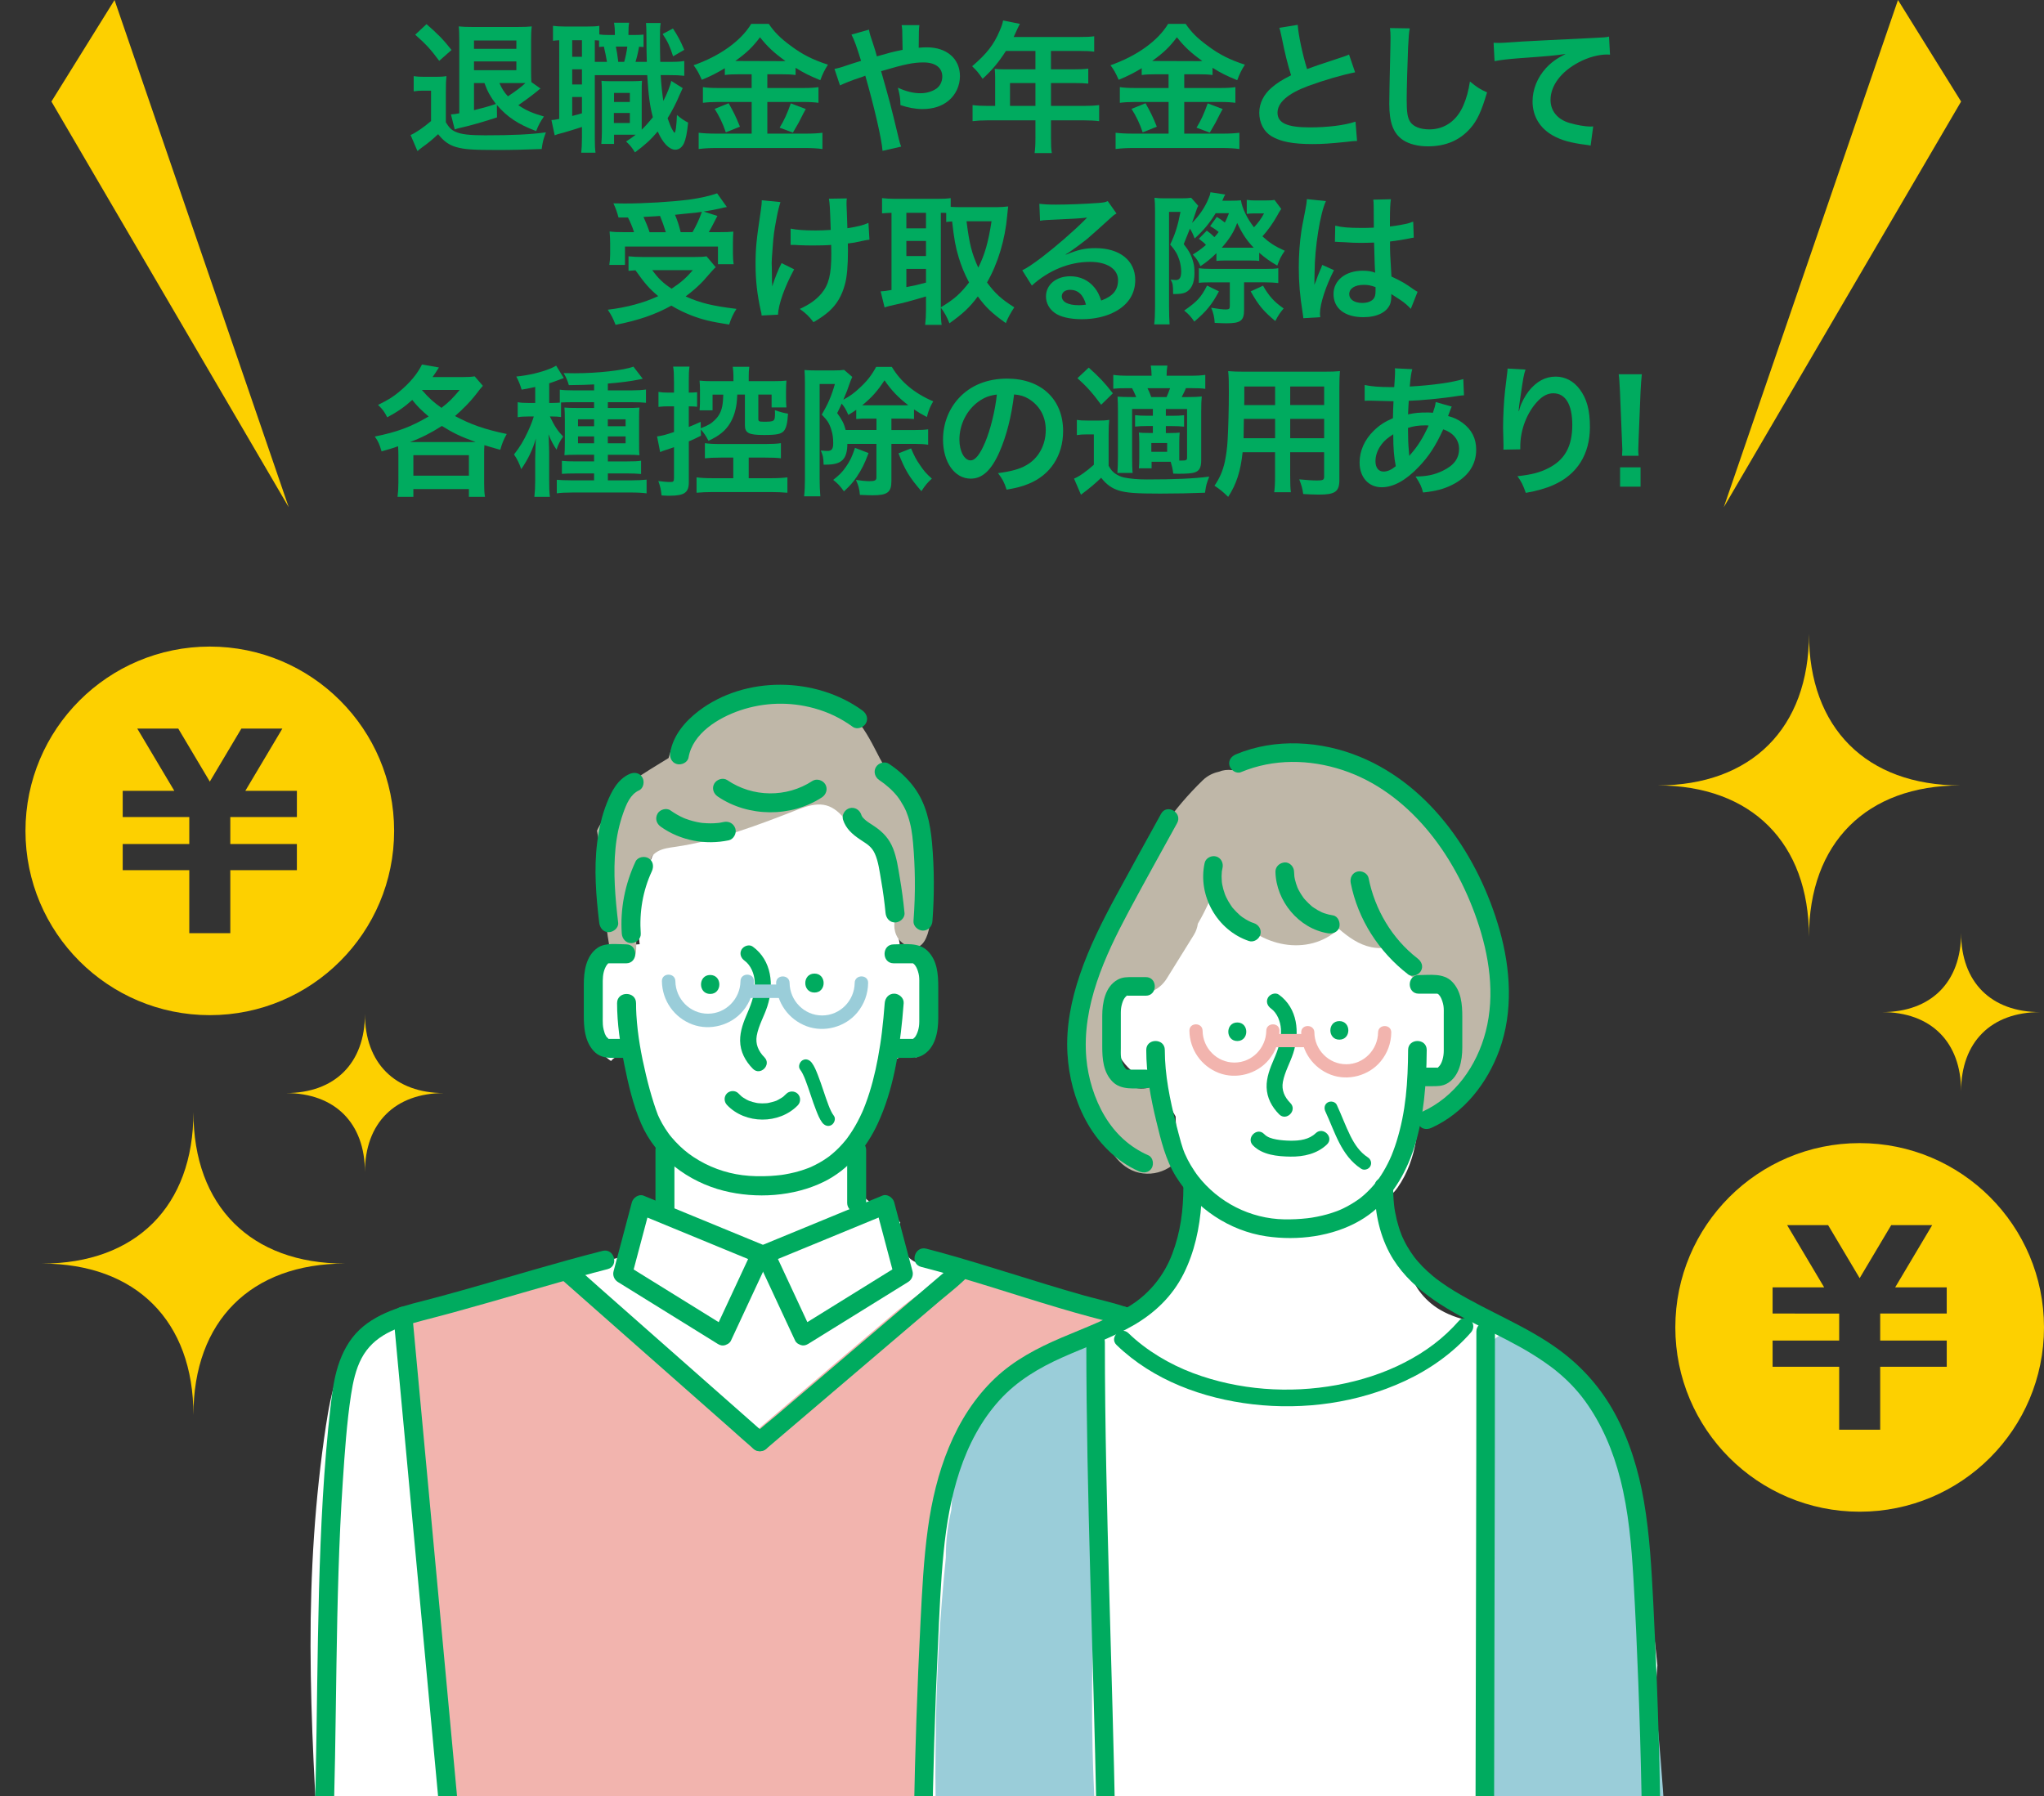 <?xml version="1.0" encoding="utf-8"?>
<!-- Generator: Adobe Illustrator 16.0.0, SVG Export Plug-In . SVG Version: 6.00 Build 0)  -->
<!DOCTYPE svg PUBLIC "-//W3C//DTD SVG 1.1//EN" "http://www.w3.org/Graphics/SVG/1.1/DTD/svg11.dtd">
<svg version="1.1" id="レイヤー_1" xmlns="http://www.w3.org/2000/svg" xmlns:xlink="http://www.w3.org/1999/xlink" x="0px"
	 y="0px" width="113.789px" height="100px" viewBox="0 0 113.789 100" enable-background="new 0 0 113.789 100"
	 xml:space="preserve">
<rect x="0" y="0" width="113.789" height="100" fill="#333333" stroke="none"/>
<g>
	<path fill="#FDD000" d="M10.768,61.922c0,5.233,3.198,8.432,8.432,8.432c-5.233,0-8.432,3.198-8.432,8.432
		c0-5.233-3.198-8.432-8.432-8.432C7.569,70.354,10.768,67.155,10.768,61.922z"/>
	<path fill="#FDD000" d="M100.705,35.299c0,5.233,3.199,8.432,8.432,8.432c-5.232,0-8.432,3.198-8.432,8.431
		c0-5.232-3.197-8.431-8.432-8.431C97.508,43.73,100.705,40.532,100.705,35.299z"/>
	<path fill="#FDD000" d="M20.316,56.456c0,2.734,1.67,4.404,4.404,4.404c-2.733,0-4.404,1.671-4.404,4.404
		c0-2.733-1.671-4.404-4.404-4.404C18.646,60.86,20.316,59.19,20.316,56.456z"/>
	<path fill="#FDD000" d="M109.174,51.948c0,2.734,1.67,4.404,4.404,4.404c-2.734,0-4.404,1.671-4.404,4.404
		c0-2.733-1.672-4.404-4.404-4.404C107.502,56.353,109.174,54.683,109.174,51.948z"/>
	<path fill="#FDD000" d="M11.68,36C6.013,36,1.418,40.595,1.418,46.262S6.013,56.522,11.68,56.522s10.261-4.594,10.261-10.261
		S17.347,36,11.68,36z M16.527,45.49h-3.706v1.503h3.706v1.458h-3.706v3.505h-2.283v-3.505H6.831v-1.458h3.707V45.49H6.831v-1.458
		h2.873l-2.062-3.465h2.282l1.756,2.951l1.756-2.951h2.282l-2.061,3.465h2.871V45.49z"/>
	<path fill="#FDD000" d="M103.527,63.646c-5.668,0-10.262,4.594-10.262,10.261c0,5.668,4.594,10.262,10.262,10.262
		s10.262-4.594,10.262-10.262C113.789,68.24,109.195,63.646,103.527,63.646z M108.375,73.136h-3.705v1.504h3.705v1.458h-3.705v3.505
		h-2.283v-3.505H98.68V74.64h3.707v-1.504H98.68v-1.457h2.871l-2.061-3.466h2.281l1.756,2.952l1.756-2.952h2.281l-2.061,3.466h2.871
		V73.136z"/>
	<g>
		<g>
			<path fill="#00AB5F" d="M23.028,4.238c0.205,0.031,0.331,0.039,0.637,0.039h0.59c0.236,0,0.417-0.008,0.598-0.039
				c-0.024,0.244-0.032,0.433-0.032,0.857v1.715c0.181,0.298,0.307,0.425,0.535,0.526C25.663,7.479,26.135,7.534,27,7.534
				c1.534,0,2.541-0.048,3.39-0.165c-0.157,0.432-0.173,0.503-0.235,0.928c-0.794,0.031-1.699,0.055-2.375,0.055
				c-1.463,0-1.927-0.031-2.391-0.165c-0.401-0.118-0.685-0.322-0.999-0.716c-0.346,0.323-0.487,0.44-0.896,0.739
				c-0.134,0.095-0.165,0.126-0.252,0.205l-0.385-0.897c0.267-0.109,0.74-0.433,1.14-0.778V5.048h-0.432
				c-0.22,0-0.338,0.008-0.535,0.039V4.238z M23.744,1.344c0.622,0.543,0.936,0.857,1.392,1.439l-0.685,0.605
				c-0.471-0.637-0.731-0.92-1.336-1.455L23.744,1.344z M30.091,4.931c-0.063,0.039-0.063,0.039-0.189,0.148
				c-0.244,0.205-0.676,0.52-1.046,0.779c0.433,0.291,0.771,0.44,1.424,0.629c-0.22,0.323-0.291,0.457-0.432,0.811
				c-1.007-0.378-1.628-0.795-2.187-1.455l0.008,0.692c-0.708,0.235-1.377,0.433-2.132,0.605c-0.079,0.016-0.118,0.031-0.221,0.07
				L25.104,6.37c0.165-0.008,0.275-0.024,0.464-0.063v-4.09c0-0.307-0.008-0.559-0.031-0.747c0.204,0.023,0.409,0.031,0.747,0.031
				h2.557c0.354,0,0.559-0.008,0.763-0.031c-0.031,0.22-0.039,0.456-0.039,0.802v1.684c0,0.307,0.008,0.456,0.016,0.613
				L30.091,4.931z M28.746,2.72V2.256h-2.359V2.72H28.746z M26.387,3.907h2.359V3.42h-2.359V3.907z M26.387,4.624v1.51
				c0.676-0.174,0.771-0.196,1.219-0.346c-0.299-0.394-0.479-0.716-0.637-1.164H26.387z M27.803,4.624
				c0.133,0.307,0.251,0.495,0.472,0.739c0.409-0.268,0.747-0.52,0.975-0.739c-0.142,0-0.196,0-0.275,0H27.803z"/>
			<path fill="#00AB5F" d="M35.827,2.618c-0.181-0.016-0.181-0.016-0.251-0.016c-0.055,0.322-0.118,0.59-0.197,0.842h0.629
				c-0.016-0.551-0.016-0.551-0.024-1.597c0-0.315-0.007-0.386-0.023-0.567h0.818c-0.039,0.275-0.039,0.401-0.039,0.999
				c0,0.275,0.008,0.929,0.016,1.165h0.456c0.472,0,0.629-0.008,0.881-0.048v0.825c-0.291-0.031-0.417-0.039-0.881-0.039h-0.433
				c0.039,0.614,0.086,1.031,0.149,1.439c0.205-0.4,0.394-0.865,0.44-1.116l0.638,0.401c-0.047,0.094-0.11,0.235-0.173,0.377
				c-0.173,0.425-0.441,0.937-0.668,1.298c0.11,0.322,0.173,0.479,0.268,0.646c0.07,0.125,0.102,0.164,0.118,0.164
				c0.055,0,0.11-0.369,0.134-0.99c0.205,0.181,0.424,0.33,0.622,0.424c-0.063,0.606-0.126,0.913-0.229,1.148
				c-0.11,0.236-0.283,0.362-0.487,0.362c-0.331,0-0.7-0.377-0.976-1.015c-0.393,0.465-0.724,0.763-1.267,1.164
				c-0.196-0.314-0.275-0.401-0.495-0.605c0.275-0.182,0.377-0.252,0.535-0.377h-1.204v0.511h-0.708
				c0.016-0.228,0.031-0.425,0.031-0.685V5.197c0-0.346-0.008-0.44-0.023-0.7c0.133,0.017,0.22,0.024,0.495,0.024h1.25
				c0.228,0,0.331-0.008,0.511-0.024c-0.016,0.182-0.016,0.3-0.016,0.7v1.684c0,0.268,0,0.268,0,0.339
				c0.22-0.213,0.401-0.418,0.621-0.692c-0.173-0.653-0.244-1.204-0.314-2.345h-2.918v3.484c0,0.409,0.008,0.605,0.039,0.834h-0.794
				c0.023-0.229,0.039-0.472,0.039-0.842v-0.59c-0.346,0.11-0.716,0.229-0.991,0.307c-0.37,0.095-0.393,0.103-0.526,0.158
				l-0.182-0.85c0.087,0,0.205-0.016,0.433-0.063V2.24c-0.165,0.008-0.236,0.016-0.346,0.031V1.438
				c0.165,0.023,0.346,0.039,0.66,0.039h1.235c0.338,0,0.503-0.008,0.684-0.039v0.479c0.158,0.023,0.283,0.031,0.488,0.031h0.377
				V1.902c0-0.315-0.016-0.456-0.047-0.638h0.842c-0.031,0.182-0.039,0.331-0.039,0.638v0.047h0.283
				c0.283,0,0.402-0.008,0.559-0.023V2.618z M31.854,3.161h0.543V2.24h-0.543V3.161z M31.854,4.702h0.543V3.86h-0.543V4.702z
				 M31.854,6.456c0.26-0.062,0.331-0.086,0.543-0.149V5.402h-0.543V6.456z M33.79,3.444c-0.04-0.236-0.095-0.527-0.173-0.85
				c-0.118,0.008-0.15,0.008-0.268,0.023V2.256c-0.11-0.008-0.142-0.008-0.236-0.016v1.204H33.79z M34.175,6.85h0.889V6.291h-0.889
				V6.85z M34.183,5.677h0.881V5.175h-0.881V5.677z M34.285,2.595c0.047,0.228,0.095,0.511,0.134,0.85h0.33
				c0.071-0.244,0.134-0.535,0.173-0.85H34.285z M37.463,1.587c0.283,0.434,0.417,0.685,0.629,1.188l-0.621,0.361
				c-0.181-0.565-0.299-0.817-0.582-1.243L37.463,1.587z"/>
			<path fill="#00AB5F" d="M41.122,4.136c-0.314,0-0.542,0.008-0.771,0.04V3.798c-0.448,0.268-0.763,0.433-1.282,0.645
				c-0.189-0.416-0.244-0.519-0.457-0.811c1.463-0.511,2.643-1.36,3.209-2.304h0.975c0.315,0.464,0.653,0.802,1.211,1.211
				c0.645,0.488,1.235,0.786,2.084,1.062c-0.188,0.292-0.307,0.543-0.425,0.865c-0.621-0.259-0.881-0.385-1.376-0.691v0.401
				c-0.228-0.032-0.44-0.04-0.771-0.04h-0.802v0.764h1.99c0.409,0,0.653-0.017,0.857-0.048v0.873
				c-0.22-0.031-0.495-0.048-0.865-0.048h-1.982v1.763h2.14c0.4,0,0.668-0.016,0.928-0.048v0.905
				c-0.291-0.04-0.621-0.056-0.944-0.056h-4.971c-0.361,0-0.645,0.016-0.975,0.056V7.392c0.283,0.032,0.574,0.048,0.975,0.048h1.975
				V5.677h-1.864c-0.338,0-0.613,0.017-0.85,0.048V4.852c0.212,0.031,0.464,0.048,0.857,0.048h1.856V4.136H41.122z M40.563,5.748
				c0.268,0.473,0.417,0.771,0.629,1.306l-0.786,0.315c-0.165-0.496-0.37-0.913-0.621-1.307L40.563,5.748z M41.099,3.396
				l2.438,0.008c0.071,0,0.071,0,0.188-0.008c-0.622-0.44-1.007-0.802-1.416-1.321c-0.401,0.535-0.724,0.85-1.376,1.321H41.099z
				 M44.858,6.071c-0.103,0.181-0.103,0.181-0.394,0.754c-0.023,0.048-0.056,0.103-0.323,0.559l-0.739-0.275
				c0.244-0.393,0.433-0.81,0.622-1.353L44.858,6.071z"/>
			<path fill="#00AB5F" d="M49.579,2.925c0.22-0.056,0.354-0.087,0.668-0.149c0-0.157,0-0.157-0.008-0.433
				c-0.008-0.685-0.008-0.739-0.047-0.944h0.991c-0.031,0.244-0.031,0.244-0.039,1.259c0.188-0.016,0.299-0.023,0.455-0.023
				c1.109,0,1.841,0.637,1.841,1.604c0,0.527-0.235,1.038-0.637,1.368c-0.37,0.307-0.857,0.465-1.455,0.465
				c-0.386,0-0.802-0.079-1.22-0.221c-0.007-0.378-0.031-0.527-0.141-0.968c0.472,0.213,0.857,0.308,1.258,0.308
				c0.338,0,0.646-0.095,0.889-0.26c0.205-0.15,0.323-0.394,0.323-0.669c0-0.495-0.386-0.786-1.047-0.786
				c-0.558,0-1.03,0.094-2.359,0.487c0.487,1.707,0.527,1.856,0.999,3.823c0.039,0.164,0.055,0.219,0.118,0.377l-1.038,0.236
				c-0.039-0.63-0.473-2.494-0.96-4.185c-0.103,0.047-0.118,0.047-0.394,0.142c-0.283,0.086-0.81,0.299-1.014,0.4l-0.307-0.92
				c0.229-0.047,0.331-0.07,0.716-0.205c0.322-0.109,0.386-0.125,0.764-0.243C47.699,2.618,47.55,2.201,47.4,1.926l0.975-0.275
				c0.048,0.252,0.048,0.252,0.275,0.929c0.063,0.196,0.095,0.299,0.165,0.558L49.579,2.925z"/>
			<path fill="#00AB5F" d="M55.4,4.293c0-0.173-0.008-0.29-0.023-0.456c0.166,0.016,0.339,0.023,0.551,0.023h1.715V2.838h-1.644
				c-0.409,0.638-0.795,1.094-1.298,1.55c-0.229-0.338-0.314-0.44-0.582-0.7c0.802-0.685,1.211-1.204,1.533-1.974
				c0.11-0.252,0.165-0.418,0.189-0.574l0.936,0.188c-0.047,0.095-0.063,0.118-0.118,0.235c-0.008,0.023-0.086,0.189-0.228,0.496
				h3.68c0.371,0,0.566-0.008,0.803-0.039v0.857c-0.244-0.032-0.449-0.04-0.803-0.04h-1.604V3.86h1.266
				c0.361,0,0.574-0.008,0.811-0.039v0.834c-0.236-0.023-0.449-0.031-0.787-0.031h-1.289v1.273h1.824
				c0.361,0,0.613-0.016,0.857-0.047v0.896C60.945,6.716,60.67,6.7,60.332,6.7h-1.824v0.982c0,0.401,0.008,0.614,0.047,0.842h-0.959
				c0.031-0.228,0.047-0.44,0.047-0.857V6.7H55c-0.346,0-0.598,0.016-0.857,0.047V5.851C54.395,5.882,54.646,5.897,55,5.897h0.4
				V4.293z M57.643,5.897V4.624h-1.416v1.273H57.643z"/>
			<path fill="#00AB5F" d="M64.33,4.136c-0.314,0-0.543,0.008-0.771,0.04V3.798c-0.447,0.268-0.764,0.433-1.281,0.645
				c-0.189-0.416-0.244-0.519-0.457-0.811c1.463-0.511,2.643-1.36,3.209-2.304h0.975c0.314,0.464,0.654,0.802,1.213,1.211
				c0.645,0.488,1.234,0.786,2.084,1.062c-0.189,0.292-0.307,0.543-0.426,0.865c-0.621-0.259-0.881-0.385-1.375-0.691v0.401
				c-0.229-0.032-0.441-0.04-0.771-0.04h-0.803v0.764h1.99c0.408,0,0.652-0.017,0.857-0.048v0.873
				c-0.221-0.031-0.496-0.048-0.865-0.048h-1.982v1.763h2.141c0.4,0,0.668-0.016,0.928-0.048v0.905
				c-0.291-0.04-0.621-0.056-0.943-0.056h-4.973c-0.361,0-0.645,0.016-0.975,0.056V7.392c0.283,0.032,0.574,0.048,0.975,0.048h1.975
				V5.677h-1.863c-0.338,0-0.613,0.017-0.85,0.048V4.852c0.213,0.031,0.463,0.048,0.857,0.048h1.855V4.136H64.33z M63.771,5.748
				c0.268,0.473,0.416,0.771,0.629,1.306l-0.787,0.315c-0.164-0.496-0.369-0.913-0.621-1.307L63.771,5.748z M64.307,3.396
				l2.438,0.008c0.07,0,0.07,0,0.189-0.008c-0.621-0.44-1.008-0.802-1.416-1.321c-0.402,0.535-0.725,0.85-1.377,1.321H64.307z
				 M68.066,6.071c-0.104,0.181-0.104,0.181-0.395,0.754c-0.023,0.048-0.055,0.103-0.322,0.559l-0.738-0.275
				c0.242-0.393,0.432-0.81,0.621-1.353L68.066,6.071z"/>
			<path fill="#00AB5F" d="M72.244,1.383c0.031,0.527,0.268,1.659,0.52,2.462c0.51-0.188,0.51-0.188,2.037-0.692
				c0.141-0.047,0.18-0.062,0.299-0.118l0.338,0.992c-0.686,0.133-1.715,0.432-2.596,0.754c-1.148,0.426-1.723,0.929-1.723,1.495
				c0,0.574,0.535,0.817,1.801,0.817c0.984,0,1.951-0.117,2.541-0.322l0.086,1.078c-0.172,0-0.213,0.008-0.637,0.055
				c-0.85,0.087-1.289,0.118-1.84,0.118c-1.094,0-1.779-0.134-2.281-0.433c-0.434-0.26-0.686-0.747-0.686-1.313
				c0-0.527,0.252-1.03,0.701-1.407c0.307-0.261,0.559-0.418,1.07-0.678c-0.197-0.637-0.332-1.163-0.527-2.131
				c-0.08-0.378-0.088-0.394-0.127-0.512L72.244,1.383z"/>
			<path fill="#00AB5F" d="M78.482,1.58c-0.047,0.228-0.062,0.456-0.094,1.062c-0.031,0.731-0.078,2.328-0.078,2.887
				c0,0.747,0.047,1.03,0.203,1.266c0.182,0.26,0.559,0.409,1.055,0.409c0.85,0,1.533-0.479,1.902-1.345
				c0.174-0.409,0.275-0.779,0.361-1.321c0.426,0.346,0.568,0.433,0.953,0.605c-0.314,1.062-0.551,1.573-0.936,2.006
				c-0.59,0.669-1.369,0.999-2.359,0.999c-0.543,0-1.047-0.126-1.377-0.347c-0.543-0.361-0.771-0.967-0.771-2.021
				c0-0.41,0.016-1.196,0.062-3.17c0.008-0.236,0.008-0.401,0.008-0.512c0-0.22-0.008-0.33-0.031-0.535L78.482,1.58z"/>
			<path fill="#00AB5F" d="M83.148,2.382c0.174,0.008,0.26,0.008,0.299,0.008c0.141,0,0.141,0,1.297-0.078
				c0.441-0.023,1.748-0.095,3.926-0.197c0.645-0.031,0.764-0.039,0.904-0.078l0.055,1.006c-0.086-0.008-0.086-0.008-0.164-0.008
				c-0.473,0-1.055,0.158-1.559,0.425c-0.998,0.52-1.588,1.307-1.588,2.101c0,0.613,0.385,1.086,1.045,1.282
				c0.387,0.118,0.891,0.204,1.174,0.204c0.008,0,0.078,0,0.156-0.008l-0.143,1.069c-0.094-0.023-0.133-0.031-0.266-0.046
				c-0.865-0.111-1.361-0.252-1.842-0.52c-0.723-0.409-1.125-1.078-1.125-1.896c0-0.668,0.268-1.328,0.748-1.855
				c0.299-0.322,0.582-0.527,1.094-0.787c-0.637,0.095-0.943,0.118-2.65,0.244c-0.527,0.039-1,0.095-1.307,0.157L83.148,2.382z"/>
			<path fill="#00AB5F" d="M39.843,14.877c-0.134,0.126-0.134,0.126-0.692,0.763c-0.259,0.275-0.574,0.559-0.983,0.865
				c0.833,0.37,1.479,0.527,2.832,0.693c-0.181,0.268-0.299,0.534-0.409,0.872c-1.022-0.157-1.502-0.275-2.131-0.519
				c-0.393-0.157-0.716-0.314-1.085-0.535c-0.889,0.495-1.849,0.826-3.107,1.07c-0.134-0.354-0.236-0.543-0.433-0.842
				c1.07-0.126,2.014-0.386,2.808-0.756c-0.496-0.416-0.731-0.684-1.267-1.439c-0.228,0.017-0.244,0.017-0.386,0.031v-0.809
				c0.213,0.022,0.488,0.039,0.803,0.039h2.855c0.322,0,0.519-0.008,0.684-0.039L39.843,14.877z M34.432,12.108
				c-0.079-0.291-0.149-0.495-0.283-0.786c0.268,0.008,0.479,0.008,0.621,0.008c1.133,0,2.564-0.087,3.563-0.212
				c0.645-0.087,1.196-0.213,1.588-0.354l0.543,0.763c-0.126,0.023-0.15,0.023-0.338,0.071c-0.307,0.071-0.551,0.118-0.952,0.181
				l0.763,0.244c-0.354,0.684-0.362,0.707-0.48,0.904h0.519c0.448,0,0.629-0.008,0.849-0.031c-0.015,0.204-0.023,0.377-0.023,0.66
				v0.574c0,0.221,0.016,0.409,0.04,0.582h-0.873v-0.983h-5.176v1.022H33.92c0.031-0.181,0.047-0.393,0.047-0.605v-0.59
				c0-0.22-0.008-0.385-0.031-0.668c0.236,0.031,0.44,0.039,0.865,0.039h0.496c-0.079-0.26-0.221-0.598-0.339-0.818H34.432z
				 M37.066,12.927c-0.103-0.33-0.205-0.621-0.322-0.904c-0.024,0.008-0.331,0.023-0.921,0.055c0.126,0.275,0.236,0.543,0.338,0.85
				H37.066z M36.311,15.042c0.331,0.457,0.606,0.725,1.078,1.031c0.504-0.331,0.811-0.598,1.18-1.031H36.311z M38.553,12.927
				c0.212-0.37,0.386-0.747,0.52-1.133c-0.205,0.031-0.26,0.039-0.339,0.048c-0.086,0.007-0.283,0.031-0.574,0.055
				c-0.125,0.016-0.33,0.031-0.582,0.062c0.149,0.362,0.205,0.535,0.315,0.968H38.553z"/>
			<path fill="#00AB5F" d="M44.21,14.995c-0.52,0.952-0.881,1.959-0.897,2.525L42.4,17.567c-0.007-0.11-0.016-0.149-0.055-0.299
				c-0.196-0.889-0.283-1.668-0.283-2.557s0.047-1.353,0.291-2.98c0.047-0.33,0.055-0.417,0.055-0.582l1.039,0.103
				c-0.094,0.314-0.142,0.495-0.228,0.959c-0.126,0.669-0.157,0.889-0.204,1.55c-0.04,0.519-0.056,0.747-0.056,0.896
				c0,0.023,0,0.117,0.008,0.244c0,0.086,0,0.22,0.008,0.605c0,0.062,0,0.109,0,0.142c0.008,0.126,0.016,0.173,0.016,0.299
				c0.134-0.433,0.331-0.944,0.52-1.298L44.21,14.995z M44.013,12.729c0.347,0.071,0.763,0.103,1.4,0.103
				c0.299,0,0.425-0.008,0.834-0.031c-0.047-1.384-0.056-1.455-0.103-1.738l0.999-0.016c-0.017,0.126-0.017,0.173-0.017,0.268
				c0,0.078,0,0.149,0.017,0.503c0,0.087,0.016,0.386,0.031,0.889c0.559-0.086,0.905-0.172,1.172-0.299l0.056,0.937
				c-0.134,0.016-0.182,0.023-0.441,0.078c-0.354,0.079-0.424,0.095-0.763,0.134c0.008,0.166,0.008,0.236,0.008,0.378
				c0,0.834-0.055,1.486-0.165,1.88c-0.173,0.652-0.456,1.133-0.896,1.525c-0.244,0.213-0.456,0.362-0.857,0.598
				c-0.275-0.354-0.401-0.471-0.763-0.738c0.535-0.244,0.904-0.504,1.204-0.857c0.409-0.496,0.55-1.047,0.55-2.211
				c0-0.165,0-0.236-0.008-0.495c-0.268,0.023-0.677,0.031-1.069,0.031c-0.221,0-0.512-0.008-0.716-0.016
				c-0.229-0.016-0.26-0.016-0.354-0.016c-0.032,0-0.071,0-0.119,0V12.729z"/>
			<path fill="#00AB5F" d="M52.376,17.237c0,0.408,0.015,0.652,0.047,0.85h-0.92c0.031-0.252,0.047-0.535,0.047-0.85v-0.732
				c-0.786,0.236-1.321,0.378-1.675,0.449c-0.3,0.062-0.512,0.117-0.63,0.165l-0.22-0.896c0.181-0.008,0.314-0.024,0.605-0.079
				v-4.295c-0.268,0.008-0.354,0.017-0.527,0.032v-0.85c0.221,0.023,0.44,0.039,0.708,0.039h2.399c0.314,0,0.487-0.008,0.715-0.039
				v0.487c0.143,0.008,0.307,0.016,0.504,0.016h2.061c0.213,0,0.433-0.016,0.637-0.039c-0.016,0.103-0.031,0.26-0.055,0.496
				c-0.118,1.345-0.512,2.666-1.125,3.736c0.441,0.604,0.803,0.936,1.519,1.384c-0.204,0.307-0.37,0.605-0.472,0.881
				c-0.795-0.574-1.117-0.881-1.559-1.487c-0.463,0.622-0.833,0.961-1.58,1.495c-0.142-0.362-0.26-0.574-0.479-0.873V17.237z
				 M50.457,12.714h1.093v-0.865h-1.093V12.714z M50.457,14.256h1.093v-0.841h-1.093V14.256z M50.457,15.986
				c0.519-0.103,0.574-0.11,1.093-0.252v-0.763h-1.093V15.986z M52.376,17.111c0.763-0.464,1.085-0.755,1.572-1.384
				c-0.259-0.488-0.433-0.913-0.582-1.409c-0.173-0.581-0.251-0.999-0.361-1.989c-0.149,0.008-0.204,0.016-0.33,0.031v-0.504
				c-0.079-0.008-0.126-0.008-0.299-0.008V17.111z M53.807,12.321c0.158,1.282,0.3,1.809,0.653,2.58
				c0.361-0.717,0.559-1.416,0.739-2.58H53.807z"/>
			<path fill="#00AB5F" d="M59.338,14.178c0.715-0.284,1.062-0.362,1.652-0.362c1.344,0,2.209,0.692,2.209,1.77
				c0,0.747-0.369,1.346-1.07,1.738c-0.51,0.291-1.18,0.449-1.902,0.449c-0.66,0-1.211-0.127-1.525-0.363
				c-0.299-0.219-0.473-0.55-0.473-0.904c0-0.652,0.566-1.124,1.354-1.124c0.551,0,1.029,0.228,1.359,0.645
				c0.158,0.197,0.244,0.37,0.363,0.708c0.652-0.244,0.936-0.582,0.936-1.141c0-0.613-0.605-1.014-1.557-1.014
				c-1.148,0-2.297,0.463-3.241,1.32l-0.534-0.85c0.275-0.133,0.59-0.346,1.108-0.738c0.731-0.559,1.753-1.439,2.351-2.045
				c0.018-0.017,0.096-0.095,0.143-0.143l-0.008-0.008c-0.299,0.04-0.803,0.071-2.227,0.134c-0.172,0.009-0.227,0.017-0.377,0.04
				l-0.039-0.944c0.268,0.031,0.496,0.047,0.928,0.047c0.668,0,1.629-0.039,2.391-0.095c0.275-0.023,0.361-0.039,0.488-0.102
				l0.488,0.691c-0.135,0.071-0.189,0.119-0.41,0.323c-0.393,0.362-0.967,0.873-1.234,1.101c-0.143,0.119-0.709,0.543-0.865,0.646
				c-0.197,0.134-0.197,0.134-0.322,0.204L59.338,14.178z M59.574,16.136c-0.283,0-0.465,0.142-0.465,0.361
				c0,0.315,0.354,0.496,0.936,0.496c0.15,0,0.189,0,0.41-0.031C60.312,16.419,60.014,16.136,59.574,16.136z"/>
			<path fill="#00AB5F" d="M67.182,12.841c0.18,0.133,0.236,0.181,0.424,0.361c0.096-0.103,0.135-0.149,0.236-0.283
				c-0.166-0.142-0.268-0.205-0.473-0.33l0.371-0.512c0.156,0.095,0.291,0.189,0.447,0.314c0.096-0.181,0.127-0.26,0.229-0.519
				h-0.74c-0.338,0.55-0.684,0.968-1.17,1.407c-0.088-0.244-0.158-0.377-0.262-0.551l-0.346,0.865
				c0.301,0.378,0.441,0.646,0.535,1.023c0.047,0.181,0.062,0.322,0.062,0.598c0,0.559-0.18,0.928-0.518,1.077
				c-0.143,0.056-0.283,0.079-0.551,0.079c-0.016,0-0.062,0-0.119,0c0-0.496-0.016-0.598-0.141-0.803
				c0.148,0.016,0.213,0.023,0.299,0.023c0.205,0,0.291-0.149,0.291-0.464c0-0.212-0.039-0.456-0.109-0.669
				c-0.104-0.314-0.213-0.503-0.504-0.841c0.275-0.574,0.416-1.007,0.574-1.817h-0.637v5.285c0,0.418,0.016,0.756,0.031,0.976
				h-0.857c0.031-0.228,0.047-0.574,0.047-0.976v-5.309c0-0.354-0.008-0.543-0.031-0.763c0.156,0.023,0.307,0.031,0.527,0.031h0.951
				c0.283,0,0.432-0.008,0.566-0.031l0.393,0.448c-0.055,0.103-0.078,0.149-0.109,0.26c-0.047,0.142-0.15,0.433-0.236,0.691
				c0.4-0.4,0.746-0.904,0.936-1.407c0.062-0.142,0.07-0.173,0.088-0.3l0.824,0.127c-0.062,0.102-0.062,0.102-0.117,0.235
				c-0.008,0.016-0.008,0.016-0.047,0.11h0.393c0.346,0,0.496-0.008,0.645-0.023c0.057,0.417,0.34,1.015,0.725,1.502
				c0.236-0.252,0.408-0.487,0.559-0.771h-0.621c-0.096,0-0.205,0.009-0.34,0.024v-0.778c0.158,0.023,0.309,0.031,0.473,0.031h0.543
				c0.275,0,0.426-0.008,0.527-0.031l0.377,0.503c-0.07,0.095-0.125,0.188-0.26,0.433c-0.205,0.362-0.494,0.771-0.787,1.094
				c0.387,0.354,0.686,0.551,1.244,0.802c-0.213,0.308-0.299,0.487-0.418,0.826c-0.432-0.252-0.652-0.409-1.006-0.716v0.456
				c-0.117-0.016-0.229-0.023-0.48-0.023h-1.463c-0.174,0-0.307,0.008-0.439,0.023v-0.433c-0.338,0.33-0.535,0.488-0.889,0.724
				c-0.111-0.26-0.221-0.425-0.426-0.645c0.322-0.205,0.441-0.291,0.732-0.535c-0.096-0.11-0.119-0.134-0.395-0.346L67.182,12.841z
				 M67.857,16.223c-0.393,0.739-0.699,1.108-1.369,1.683c-0.188-0.275-0.322-0.425-0.566-0.613c0.732-0.512,0.93-0.724,1.275-1.393
				L67.857,16.223z M67.434,15.719c-0.33,0-0.574,0.009-0.693,0.031v-0.817c0.119,0.023,0.418,0.039,0.732,0.039h2.941
				c0.377,0,0.598-0.008,0.748-0.039v0.826c-0.197-0.024-0.457-0.04-0.74-0.04h-1.164v1.526c0,0.613-0.189,0.755-0.99,0.755
				c-0.135,0-0.355-0.008-0.646-0.023c-0.016-0.315-0.078-0.574-0.195-0.842c0.416,0.07,0.637,0.095,0.818,0.095
				c0.18,0,0.219-0.039,0.219-0.197v-1.313H67.434z M69.793,13.792c-0.387-0.401-0.637-0.779-0.92-1.377
				c-0.197,0.52-0.418,0.873-0.857,1.377c0.148,0,0.148,0,0.188,0h1.424H69.793z M70.312,15.907
				c0.322,0.566,0.613,0.897,1.148,1.267c-0.205,0.244-0.285,0.362-0.465,0.7c-0.652-0.543-0.928-0.865-1.369-1.651L70.312,15.907z"
				/>
			<path fill="#00AB5F" d="M72.555,17.717c-0.008-0.079-0.008-0.126-0.039-0.308c-0.148-0.92-0.213-1.675-0.213-2.501
				c0-0.707,0.047-1.399,0.15-2.084c0.039-0.235,0.039-0.235,0.213-1.124c0.055-0.275,0.086-0.504,0.086-0.582
				c0-0.008,0-0.016,0-0.032l1.062,0.11c-0.324,0.685-0.623,2.58-0.631,3.948c-0.008,0.283-0.008,0.283-0.008,0.409
				c0,0.055,0,0.055,0,0.126c0,0.062,0,0.079-0.008,0.165h0.008c0.039-0.086,0.039-0.086,0.096-0.229
				c0.016-0.055,0.055-0.141,0.094-0.267c0.07-0.165,0.07-0.165,0.148-0.354c0.018-0.023,0.025-0.047,0.096-0.244l0.652,0.291
				c-0.465,0.913-0.779,1.889-0.779,2.407c0,0.056,0,0.062,0.016,0.212L72.555,17.717z M74.332,12.565
				c0.369,0.094,0.779,0.125,1.424,0.125c0.275,0,0.449,0,0.725-0.016c0-0.464-0.008-0.857-0.008-1.18
				c0-0.173-0.008-0.291-0.023-0.377l0.982-0.024c-0.039,0.221-0.055,0.599-0.055,1.156c0,0.087,0,0.205,0,0.362
				c0.408-0.047,0.754-0.11,1.062-0.189c0.045-0.016,0.045-0.016,0.172-0.062l0.062-0.016l0.031,0.889
				c-0.078,0.008-0.086,0.008-0.227,0.039c-0.268,0.056-0.678,0.126-1.094,0.174c0,0.07,0,0.07,0,0.173c0,0.44,0,0.456,0.078,1.777
				c0.566,0.268,0.764,0.378,1.234,0.716c0.104,0.07,0.143,0.094,0.221,0.134l-0.377,0.952c-0.135-0.158-0.369-0.362-0.59-0.504
				c-0.268-0.173-0.449-0.291-0.496-0.322c0,0.047,0,0.062,0,0.109c0,0.174-0.023,0.331-0.062,0.44
				c-0.182,0.465-0.732,0.739-1.494,0.739c-1.031,0-1.66-0.487-1.66-1.289c0-0.764,0.668-1.298,1.621-1.298
				c0.291,0,0.486,0.031,0.699,0.11c-0.023-0.197-0.031-0.583-0.062-1.676c-0.314,0.008-0.504,0.016-0.709,0.016
				c-0.291,0-0.605-0.008-0.975-0.039c-0.111,0-0.197-0.008-0.236-0.008c-0.07-0.008-0.117-0.008-0.133-0.008
				c-0.039-0.008-0.064-0.008-0.08-0.008c-0.008,0-0.023,0-0.047,0.008L74.332,12.565z M75.93,15.86
				c-0.504,0-0.818,0.196-0.818,0.52c0,0.291,0.283,0.487,0.725,0.487c0.289,0,0.518-0.087,0.637-0.243
				c0.07-0.095,0.102-0.213,0.102-0.426c0-0.086,0-0.212,0-0.212C76.314,15.892,76.166,15.86,75.93,15.86z"/>
			<path fill="#00AB5F" d="M22.178,25.304c0-0.157-0.008-0.283-0.016-0.456c-0.338,0.118-0.472,0.157-0.92,0.284
				c-0.126-0.418-0.173-0.535-0.377-0.826c1.243-0.252,1.99-0.527,2.997-1.117c-0.409-0.346-0.637-0.574-0.912-0.921
				c-0.417,0.378-0.794,0.646-1.393,0.968c-0.157-0.314-0.267-0.456-0.511-0.692c0.559-0.275,0.802-0.425,1.148-0.707
				c0.605-0.496,1.046-1.022,1.297-1.542l0.944,0.165c-0.173,0.275-0.236,0.37-0.354,0.535h1.652c0.314,0,0.496-0.009,0.692-0.04
				l0.456,0.527c-0.118,0.134-0.173,0.196-0.456,0.566c-0.244,0.314-0.677,0.755-1.094,1.117c0.881,0.472,1.636,0.739,2.879,0.999
				c-0.173,0.307-0.251,0.503-0.361,0.88c-0.457-0.125-0.63-0.18-0.882-0.259c-0.015,0.157-0.015,0.299-0.015,0.519v1.589
				c0,0.323,0.008,0.535,0.047,0.771h-0.896v-0.433h-3.091v0.433h-0.881c0.031-0.244,0.047-0.472,0.047-0.779V25.304z M26.48,24.612
				c-0.881-0.322-1.251-0.504-1.88-0.896c-0.598,0.385-1.172,0.676-1.777,0.896h3.508H26.48z M23.012,26.484h3.091v-1.141h-3.091
				V26.484z M23.491,21.718c0.386,0.448,0.653,0.684,1.086,0.99c0.401-0.307,0.621-0.526,1.015-0.998H23.5L23.491,21.718z"/>
			<path fill="#00AB5F" d="M31.233,23.22c-0.157-0.023-0.292-0.031-0.503-0.031h-0.118c0.275,0.566,0.432,0.803,0.739,1.117
				c-0.173,0.235-0.282,0.456-0.369,0.73c-0.181-0.274-0.291-0.472-0.448-0.857c0.016,0.205,0.023,0.244,0.023,0.465
				c0,0.062,0.008,0.149,0.008,0.252c0,0.125,0.008,0.228,0.008,0.291v1.541c0,0.44,0.008,0.669,0.04,0.937h-0.865
				c0.032-0.292,0.047-0.551,0.047-0.929v-1.242c0.007-0.378,0.007-0.378,0.016-0.582c0-0.189,0.008-0.283,0.023-0.496
				c-0.181,0.621-0.433,1.148-0.818,1.707c-0.11-0.338-0.228-0.566-0.401-0.818c0.338-0.433,0.535-0.763,0.779-1.289
				c0.142-0.307,0.26-0.614,0.322-0.826h-0.33c-0.212,0-0.386,0.008-0.566,0.039v-0.834c0.188,0.032,0.362,0.04,0.582,0.04h0.394
				v-0.89c-0.229,0.056-0.37,0.079-0.756,0.15c-0.094-0.299-0.157-0.465-0.298-0.731c0.668-0.063,1.353-0.221,1.927-0.456
				c0.142-0.063,0.205-0.095,0.292-0.15l0.425,0.692c-0.056,0.016-0.221,0.079-0.425,0.157c-0.079,0.031-0.142,0.055-0.386,0.134
				v1.094h0.165c0.181,0,0.291-0.008,0.425-0.017v-0.723c0.188,0.031,0.425,0.039,0.731,0.039h1.18v-0.33
				c-0.425,0.023-0.708,0.031-1.408,0.039c-0.079-0.275-0.166-0.457-0.291-0.669c0.299,0.008,0.527,0.008,0.629,0.008
				c1.274,0,2.737-0.165,3.256-0.369l0.52,0.676c-0.055,0.009-0.055,0.009-0.236,0.048c-0.409,0.086-1.015,0.165-1.707,0.22v0.378
				h1.337c0.314,0,0.574-0.016,0.786-0.047v0.739c-0.204-0.024-0.425-0.032-0.731-0.032h-1.392v0.322h1.007
				c0.377,0,0.55-0.008,0.755-0.023c-0.023,0.189-0.023,0.315-0.023,0.661v1.259c0,0.377,0,0.526,0.023,0.731
				c-0.205-0.017-0.346-0.024-0.676-0.024h-1.085v0.37h1.07c0.401,0,0.582-0.008,0.779-0.039v0.739
				c-0.26-0.023-0.496-0.031-0.779-0.031h-1.07v0.385h1.306c0.346,0,0.645-0.016,0.85-0.039v0.763
				c-0.228-0.031-0.496-0.047-0.889-0.047H31.87c-0.385,0-0.668,0.016-0.873,0.047v-0.755c0.181,0.016,0.488,0.031,0.857,0.031
				h1.219v-0.385h-1.022c-0.361,0-0.542,0.008-0.771,0.023v-0.724c0.212,0.023,0.378,0.031,0.778,0.031h1.015v-0.37H32.09
				c-0.338,0-0.495,0.008-0.668,0.024c0.016-0.205,0.023-0.378,0.023-0.747v-1.228c0-0.354-0.008-0.495-0.023-0.677
				c0.196,0.016,0.37,0.023,0.731,0.023h0.92v-0.322h-1.164c-0.244,0-0.511,0.008-0.676,0.016V23.22z M32.177,23.346v0.386h0.896
				v-0.386H32.177z M32.177,24.298v0.385h0.896v-0.385H32.177z M34.828,23.731v-0.386h-0.991v0.386H34.828z M34.828,24.683v-0.385
				h-0.991v0.385H34.828z"/>
			<path fill="#00AB5F" d="M37.519,21.222c0-0.4-0.007-0.574-0.047-0.81h0.912c-0.032,0.22-0.039,0.409-0.039,0.802v0.646
				c0.251,0,0.315-0.009,0.463-0.023v0.81c-0.165-0.016-0.165-0.016-0.463-0.023v1.148c0.236-0.094,0.346-0.142,0.661-0.283
				l0.008,0.354c0.401-0.157,0.582-0.259,0.778-0.456c0.291-0.275,0.425-0.605,0.457-1.101c0.008-0.095,0.008-0.11,0.016-0.314
				h-0.597v0.873h-0.724c0.016-0.166,0.024-0.314,0.024-0.496v-0.621c0-0.252-0.008-0.33-0.024-0.535
				c0.189,0.023,0.409,0.031,0.739,0.031h1.148v-0.283c0-0.181-0.016-0.346-0.039-0.519h0.921c-0.024,0.173-0.032,0.338-0.032,0.526
				v0.275h1.353c0.354,0,0.558-0.008,0.747-0.031c-0.015,0.181-0.023,0.33-0.023,0.566v0.417c0,0.212,0.008,0.354,0.023,0.511
				h-0.826V21.97h-0.739v1.353c0,0.134,0.039,0.157,0.291,0.157c0.613,0,0.637-0.016,0.637-0.488c0-0.031,0-0.086-0.007-0.156
				c0.338,0.117,0.519,0.164,0.731,0.195c-0.032,0.535-0.094,0.795-0.229,0.961c-0.149,0.173-0.401,0.228-1.101,0.228
				c-0.865,0-1.069-0.11-1.069-0.551V21.97h-0.425c-0.023,0.447-0.04,0.565-0.094,0.81c-0.126,0.566-0.402,1.03-0.794,1.337
				c-0.205,0.165-0.394,0.275-0.716,0.425c-0.142-0.274-0.252-0.44-0.425-0.629l0.008,0.346c-0.291,0.149-0.37,0.182-0.676,0.315
				v2.272c0,0.582-0.244,0.755-1.078,0.755c-0.095,0-0.197,0-0.44-0.016c-0.032-0.322-0.071-0.504-0.181-0.803
				c0.235,0.032,0.487,0.056,0.676,0.056c0.158,0,0.197-0.039,0.197-0.212v-1.73c-0.157,0.062-0.22,0.078-0.409,0.141
				c-0.22,0.071-0.259,0.087-0.361,0.135l-0.173-0.873c0.283-0.04,0.417-0.071,0.944-0.244v-1.432h-0.331
				c-0.188,0-0.338,0.008-0.534,0.031v-0.834c0.181,0.031,0.314,0.04,0.542,0.04h0.322V21.222z M40.13,25.478
				c-0.377,0-0.692,0.016-0.889,0.039v-0.842c0.228,0.031,0.48,0.047,0.889,0.047h2.47c0.377,0,0.653-0.016,0.873-0.047v0.842
				c-0.236-0.031-0.511-0.039-0.865-0.039H41.68v1.148h1.219c0.401,0,0.684-0.017,0.936-0.048v0.857
				c-0.268-0.023-0.574-0.039-0.92-0.039H39.69c-0.346,0-0.653,0.016-0.913,0.039v-0.857c0.213,0.031,0.512,0.048,0.913,0.048h1.132
				v-1.148H40.13z"/>
			<path fill="#00AB5F" d="M47.172,24.714c-0.008,0.857-0.315,1.156-1.18,1.156c-0.023,0-0.079,0-0.142,0
				c-0.007-0.385-0.04-0.526-0.157-0.786c0.204,0.016,0.275,0.023,0.369,0.023c0.244,0,0.323-0.11,0.323-0.44
				c0-0.26-0.031-0.512-0.102-0.724c-0.11-0.37-0.229-0.55-0.535-0.856c0.354-0.606,0.543-1.047,0.731-1.707h-0.85v5.293
				c0,0.33,0.016,0.692,0.039,0.96h-0.904c0.032-0.261,0.047-0.599,0.047-0.968v-5.317c0-0.283-0.008-0.526-0.023-0.747
				c0.142,0.016,0.346,0.023,0.598,0.023h1.046c0.259,0,0.424-0.008,0.558-0.031l0.457,0.393c-0.071,0.158-0.079,0.174-0.118,0.284
				c-0.142,0.417-0.22,0.621-0.378,0.983c0.378-0.205,0.605-0.37,0.904-0.653c0.425-0.394,0.653-0.685,0.921-1.172h0.873
				c0.503,0.842,1.259,1.471,2.304,1.919c-0.18,0.307-0.251,0.479-0.354,0.873c-0.338-0.181-0.472-0.26-0.716-0.425v0.535
				c-0.259-0.024-0.322-0.024-0.668-0.024h-0.59v0.638h1.29c0.361,0,0.511-0.008,0.755-0.039v0.857
				c-0.197-0.032-0.433-0.048-0.755-0.048h-1.29v2.068c0,0.63-0.221,0.795-1.054,0.795c-0.158,0-0.347-0.008-0.7-0.023
				c-0.024-0.314-0.079-0.527-0.221-0.834c0.236,0.039,0.566,0.071,0.755,0.071c0.299,0,0.386-0.048,0.386-0.205v-1.872H47.172z
				 M48.352,25.226c-0.229,0.613-0.378,0.904-0.661,1.329c-0.22,0.315-0.354,0.472-0.708,0.803c-0.22-0.308-0.338-0.433-0.598-0.638
				c0.346-0.275,0.496-0.425,0.7-0.716c0.236-0.338,0.347-0.565,0.512-1.069L48.352,25.226z M48.792,23.306h-0.456
				c-0.346,0-0.401,0-0.669,0.024v-0.512c-0.173,0.118-0.228,0.157-0.44,0.283c-0.157-0.346-0.196-0.409-0.37-0.629
				c-0.071,0.165-0.11,0.243-0.251,0.526c0.291,0.41,0.377,0.583,0.472,0.944h1.715V23.306z M50.216,22.567
				c0.165,0,0.235,0,0.346-0.008c-0.543-0.409-0.96-0.85-1.321-1.385c-0.409,0.621-0.699,0.943-1.243,1.393c0.11,0,0.158,0,0.347,0
				H50.216z M50.719,24.966c0.182,0.425,0.275,0.613,0.512,0.951c0.212,0.315,0.33,0.449,0.645,0.732
				c-0.235,0.212-0.369,0.369-0.582,0.699c-0.668-0.771-0.92-1.188-1.274-2.107L50.719,24.966z"/>
			<path fill="#00AB5F" d="M55.637,25.171c-0.448,1.014-0.952,1.479-1.597,1.479c-0.896,0-1.542-0.912-1.542-2.179
				c0-0.865,0.307-1.676,0.865-2.289c0.66-0.724,1.589-1.101,2.706-1.101c1.888,0,3.114,1.147,3.114,2.918
				c0,1.36-0.709,2.445-1.911,2.934c-0.377,0.156-0.685,0.235-1.235,0.33c-0.133-0.417-0.228-0.59-0.479-0.92
				c0.724-0.095,1.196-0.221,1.565-0.434c0.684-0.377,1.094-1.124,1.094-1.966c0-0.755-0.339-1.368-0.968-1.746
				c-0.244-0.142-0.448-0.204-0.795-0.236C56.306,23.196,56.029,24.281,55.637,25.171z M54.48,22.354
				c-0.661,0.472-1.07,1.282-1.07,2.124c0,0.645,0.275,1.155,0.622,1.155c0.26,0,0.526-0.33,0.81-1.006
				c0.299-0.708,0.559-1.77,0.653-2.658C55.086,22.017,54.803,22.126,54.48,22.354z"/>
			<path fill="#00AB5F" d="M59.947,23.377c0.197,0.032,0.324,0.039,0.631,0.039h0.574c0.234,0,0.408-0.007,0.598-0.039
				c-0.023,0.244-0.033,0.44-0.033,0.857v1.699c0.119,0.212,0.205,0.314,0.34,0.417c0.164,0.117,0.338,0.196,0.512,0.235
				c0.354,0.071,0.762,0.11,1.273,0.11c1.58,0,2.604-0.047,3.477-0.157c-0.15,0.377-0.174,0.464-0.236,0.896
				c-0.779,0.031-1.645,0.048-2.51,0.048c-1.328,0-1.848-0.04-2.271-0.166c-0.395-0.118-0.701-0.33-1-0.715
				c-0.322,0.313-0.652,0.59-1.125,0.943l-0.385-0.896c0.291-0.118,0.691-0.401,1.102-0.771v-1.69h-0.418
				c-0.213,0-0.338,0.008-0.527,0.039V23.377z M60.609,20.467c0.582,0.527,0.873,0.825,1.344,1.432l-0.652,0.637
				c-0.471-0.645-0.811-1.022-1.32-1.479L60.609,20.467z M64.109,25.713v0.362H63.4c0.016-0.166,0.023-0.299,0.023-0.52v-0.951
				c0-0.244-0.008-0.347-0.023-0.52c0.135,0.016,0.26,0.023,0.551,0.023h0.229v-0.386h-0.346c-0.26,0-0.434,0.009-0.645,0.032
				v-0.637c0.195,0.023,0.377,0.031,0.645,0.031h0.346v-0.378h-1.156v2.675c0,0.361,0.008,0.738,0.031,0.889h-0.85
				c0.016-0.213,0.031-0.559,0.031-0.889v-2.541c0-0.409-0.008-0.566-0.023-0.818c0.229,0.016,0.418,0.023,0.818,0.023h0.221
				c-0.078-0.188-0.143-0.33-0.229-0.495h-0.236c-0.416,0-0.574,0.008-0.811,0.031v-0.771c0.229,0.031,0.457,0.047,0.826,0.047
				h1.307c-0.008-0.275-0.016-0.377-0.047-0.566h0.928c-0.031,0.189-0.039,0.283-0.047,0.566h1.344c0.371,0,0.59-0.016,0.811-0.047
				v0.778c-0.221-0.031-0.432-0.039-0.764-0.039H66.02c-0.078,0.188-0.078,0.188-0.236,0.495h0.348c0.354,0,0.543-0.008,0.77-0.031
				c-0.023,0.236-0.031,0.425-0.031,0.842v2.698c0,0.425-0.102,0.604-0.377,0.692c-0.141,0.047-0.441,0.07-0.889,0.07
				c-0.047,0-0.148,0-0.291-0.008c-0.039-0.307-0.062-0.386-0.143-0.661H64.109z M64.943,22.11c0.055-0.125,0.117-0.283,0.195-0.495
				h-1.258c0.094,0.188,0.094,0.188,0.213,0.495H64.943z M64.094,25.154h0.881v-0.487h-0.881V25.154z M65.65,25.296
				c0,0.182,0,0.283,0,0.347c0.078,0,0.119,0,0.133,0c0.252,0,0.301-0.023,0.301-0.165v-2.706h-1.182v0.378h0.363
				c0.268,0,0.455-0.008,0.652-0.031v0.637c-0.221-0.023-0.385-0.032-0.652-0.032h-0.363v0.386h0.244
				c0.236,0,0.379-0.008,0.527-0.023c-0.016,0.149-0.023,0.307-0.023,0.527V25.296z"/>
			<path fill="#00AB5F" d="M69.176,25.179c-0.109,1.045-0.346,1.785-0.803,2.485c-0.33-0.315-0.439-0.401-0.762-0.622
				c0.283-0.408,0.463-0.825,0.574-1.329c0.078-0.369,0.133-0.778,0.156-1.203c0.039-0.661,0.07-1.777,0.07-2.706
				c0-0.566-0.006-0.818-0.039-1.141c0.275,0.024,0.48,0.032,0.906,0.032h4.412c0.439,0,0.66-0.008,0.904-0.032
				c-0.023,0.268-0.031,0.465-0.031,0.89v5.167c0,0.652-0.236,0.818-1.133,0.818c-0.244,0-0.646-0.016-0.881-0.032
				c-0.039-0.298-0.094-0.487-0.221-0.817c0.393,0.039,0.74,0.062,0.99,0.062c0.322,0,0.395-0.031,0.395-0.196v-1.376h-1.889v1.289
				c0,0.457,0.008,0.709,0.039,0.937h-0.928c0.031-0.236,0.047-0.464,0.047-0.929v-1.297H69.176z M70.984,23.322h-1.738
				c0,0.228-0.008,0.386-0.008,0.495c-0.008,0.37-0.008,0.425-0.008,0.582h1.754V23.322z M70.984,21.521H69.27v0.811l-0.006,0.221
				h1.721V21.521z M73.715,22.552v-1.031h-1.889v1.031H73.715z M73.715,24.399v-1.077h-1.889v1.077H73.715z"/>
			<path fill="#00AB5F" d="M80.818,22.638c-0.031,0.063-0.031,0.063-0.094,0.229c-0.08,0.221-0.088,0.228-0.111,0.299
				c0.322,0.078,0.551,0.188,0.818,0.385c0.504,0.378,0.748,0.865,0.748,1.486c0,0.858-0.465,1.526-1.354,1.967
				c-0.465,0.229-0.912,0.346-1.605,0.417c-0.086-0.339-0.156-0.479-0.416-0.889c0.637-0.008,1.039-0.095,1.502-0.314
				c0.629-0.3,0.92-0.685,0.92-1.228c0-0.495-0.322-0.896-0.881-1.085c-0.432,0.936-0.801,1.502-1.367,2.092
				c-0.709,0.747-1.408,1.133-2.061,1.133c-0.732,0-1.229-0.559-1.229-1.376c0-0.646,0.275-1.268,0.779-1.762
				c0.314-0.308,0.605-0.504,1.078-0.709c0-0.252,0.016-0.566,0.031-0.943c-0.086,0-0.512-0.008-1.275-0.031
				c-0.078,0-0.133,0-0.148,0c-0.023,0-0.094,0-0.182,0.008v-0.881c0.355,0.078,0.818,0.118,1.471,0.118c0.008,0,0.016,0,0.174,0
				c0.008-0.157,0.008-0.157,0.031-0.472c0.008-0.103,0.016-0.3,0.016-0.449c0-0.031,0-0.062-0.016-0.125l0.975,0.047
				c-0.062,0.212-0.094,0.416-0.141,0.967c1.258-0.07,2.375-0.229,2.98-0.416l0.039,0.904c-0.109,0.008-0.141,0.008-0.307,0.031
				c-0.865,0.142-2.139,0.26-2.768,0.275c-0.023,0.338-0.031,0.59-0.039,0.755c0.424-0.087,0.605-0.103,1.084-0.103
				c0.096,0,0.158,0,0.299,0.016c0.088-0.251,0.135-0.416,0.158-0.598L80.818,22.638z M76.926,24.722
				c-0.236,0.308-0.354,0.63-0.354,0.96c0,0.354,0.172,0.574,0.447,0.574c0.221,0,0.432-0.095,0.684-0.299
				c-0.102-0.511-0.141-1.015-0.141-1.778C77.217,24.407,77.082,24.525,76.926,24.722z M78.467,25.375
				c0.031-0.048,0.031-0.048,0.086-0.11c0.371-0.417,0.686-0.92,0.977-1.573c-0.088-0.008-0.127-0.008-0.205-0.008
				c-0.346,0-0.629,0.039-0.943,0.142c0.008,0.724,0.008,0.803,0.055,1.354c0.008,0.047,0.008,0.047,0.008,0.102
				c0,0.039,0,0.047,0.008,0.087L78.467,25.375z"/>
			<path fill="#00AB5F" d="M84.926,20.577c-0.094,0.268-0.133,0.472-0.283,1.518c-0.055,0.331-0.086,0.598-0.102,0.787h0.023
				c0.016-0.047,0.016-0.047,0.047-0.174c0.078-0.274,0.283-0.66,0.496-0.936c0.432-0.535,0.92-0.803,1.494-0.803
				c0.535,0,1.006,0.252,1.344,0.708c0.395,0.527,0.566,1.165,0.566,2.093c0,1.518-0.707,2.65-2.029,3.232
				c-0.4,0.182-0.951,0.338-1.541,0.44c-0.158-0.448-0.244-0.621-0.465-0.928c0.787-0.087,1.244-0.204,1.723-0.448
				c0.914-0.465,1.33-1.211,1.33-2.407c0-1.132-0.377-1.762-1.055-1.762c-0.299,0-0.574,0.134-0.85,0.417
				c-0.613,0.637-0.99,1.604-0.99,2.541c0,0.039,0,0.094,0,0.164l-0.943,0.016c0.008-0.047,0.008-0.086,0.008-0.102
				c0-0.031,0-0.078,0-0.149c-0.008-0.229-0.023-0.811-0.023-0.968c0-0.637,0.047-1.51,0.109-2.053l0.117-0.975
				c0.018-0.134,0.023-0.166,0.023-0.268L84.926,20.577z"/>
			<path fill="#00AB5F" d="M90.299,25.375c0.008-0.165,0.016-0.243,0.016-0.339c0-0.086,0-0.086-0.023-0.565l-0.109-2.675
				c-0.016-0.346-0.039-0.739-0.07-0.959H91.4c-0.023,0.212-0.055,0.621-0.07,0.959l-0.109,2.675
				c-0.018,0.464-0.018,0.464-0.018,0.573c0,0.095,0,0.174,0.018,0.331H90.299z M90.189,27.098V26.02h1.141v1.078H90.189z"/>
		</g>
		<polygon fill="#FDD000" points="6.376,0 2.863,5.653 16.072,28.239 		"/>
		<polygon fill="#FDD000" points="105.66,0 109.174,5.653 95.963,28.239 		"/>
	</g>
	<g>
		<defs>
			<rect id="SVGID_1_" y="29.538" width="112.035" height="70.462"/>
		</defs>
		<clipPath id="SVGID_2_">
			<use xlink:href="#SVGID_1_"  overflow="visible"/>
		</clipPath>
		<g clip-path="url(#SVGID_2_)">
			<g>
				<g>
					<path fill="#FFFFFF" d="M67.811,105.928c-0.018-0.057-0.039-0.111-0.061-0.165c0.006-0.352,0.006-0.704,0.006-1.056
						c0.053-0.206,0.072-0.424,0.049-0.651c-0.021-0.205-0.041-0.41-0.061-0.614c-0.062-3.179-0.326-6.347-0.764-9.497
						c-0.057-0.92-0.105-1.842-0.15-2.763c0.201-0.344,0.312-0.741,0.287-1.175l-0.459-7.824c-0.074-1.265-0.111-2.538-0.232-3.799
						c-0.141-1.476-0.553-2.902-1.705-3.916c-1.832-1.61-4.324-1.626-6.578-2.165c-1.181-0.283-2.345-0.634-3.485-1.054
						c-0.285-0.104-0.566-0.218-0.851-0.326c-0.131-0.054-0.201-0.082-0.21-0.085c-0.086-0.037-0.171-0.074-0.257-0.112
						c-0.349-0.154-0.693-0.318-1.035-0.485c-0.547,0.258-1.268,0.216-1.709-0.226c-0.172-0.171-0.318-0.389-0.436-0.602
						c-0.289-0.393-0.256-0.92-0.041-1.35c-0.414-0.478-1.021-0.738-1.668-0.807c-0.007-0.111-0.012-0.225-0.019-0.337
						c-0.269-0.166-0.482-0.435-0.577-0.819c-0.211-0.863-0.157-1.66,0.068-2.444c0.251-2.329,0.996-5.302,3.099-4.785
						c0.057-0.054,0.112-0.11,0.165-0.17c0.984-1.096,1.314-2.748,0.594-4.075c-0.354-0.652-0.913-1.119-1.588-1.397
						c-0.154-1.03-0.35-2.053-0.582-3.069c0.007-0.059,0.003-0.122-0.016-0.19c-0.041-0.152-0.087-0.303-0.135-0.452
						c-0.008-0.029-0.016-0.059-0.023-0.088c0.006-0.013,0.011-0.025,0.015-0.039c0.16-0.506-0.12-0.986-0.344-1.423
						c-0.601-1.171-1.408-2.227-2.354-3.14c-0.099-0.096-0.234-0.136-0.368-0.131c-0.075-0.062-0.154-0.123-0.237-0.18
						c-0.218-0.15-0.468-0.061-0.622,0.113c-0.104-0.151-0.296-0.25-0.535-0.217c-1.875,0.262-3.698,0.631-5.273,1.602
						c-0.152,0.008-0.301,0.025-0.448,0.05c-1.013-0.31-2.167-0.061-2.717,1.079c-0.825,1.708-1.19,3.581-0.943,5.428
						c-0.319,0.014-0.635,0.069-0.938,0.177c-1.078,0.384-1.718,1.21-1.789,2.35c-0.041,0.653-0.026,1.298,0.045,1.949
						c0.091,0.835,0.375,1.554,1.087,2.026c0.325-0.409,1.065-0.447,1.157,0.188c0.211,1.462,0.972,2.751,1.515,4.104
						c0.187,0.165,0.238,0.36,0.202,0.542c0.206,0.597,0.353,1.211,0.374,1.864c0.01,0.304-0.149,0.499-0.36,0.59
						c0.027,0.149,0.054,0.3,0.084,0.448c-0.599,0.002-1.188,0.214-1.63,0.695c-0.075,0.082-0.143,0.164-0.205,0.249
						c0.373,0.596,0.219,1.394-0.28,1.95c-0.378,0.422-1.002,0.508-1.517,0.32c-0.03,0.009-0.061,0.016-0.091,0.023
						c-0.329,0.088-0.653,0.192-0.982,0.277c-1.237,0.322-2.474,0.65-3.713,0.963c-2.621,0.661-5.108,1.78-7.693,2.564
						c-0.171,0.052-0.333,0.072-0.483,0.068c-0.1,0.098-0.196,0.199-0.288,0.305c-1.266,1.457-1.677,3.284-1.958,5.141
						c-0.617,4.079-0.869,8.188-0.86,12.312c0.01,4.244,0.262,8.482,0.528,12.717c-0.244,0.447-0.355,0.956-0.295,1.463
						c-0.228,0.661-0.2,1.415,0.185,2.011c0.204,0.317,0.502,0.612,0.848,0.835h2.771c0.356-0.098,0.715-0.176,1.084-0.251
						c0.011-0.001,0.021-0.003,0.029-0.004c0.189-0.018,0.378-0.036,0.567-0.05c0.379-0.027,0.76-0.043,1.14-0.052
						c1.497-0.036,2.995-0.026,4.492-0.026c3.012,0.001,6.024,0.033,9.036,0.095c3.091,0.063,6.181,0.16,9.27,0.288h19.766
						C67.611,108.175,68.123,106.896,67.811,105.928z"/>
					<path fill="#BFB7A8" d="M51.827,47.554c-0.109-0.846-0.312-1.691-0.604-2.492c-0.202-0.555-0.672-1.371-1.017-1.75
						c-0.026-0.027-0.05-0.057-0.073-0.086c-0.01-0.005-0.02-0.011-0.029-0.016c-0.25-0.306-0.573-0.552-0.959-0.699
						c-0.008-0.014-0.016-0.025-0.023-0.038c-0.099-0.164-0.187-0.335-0.273-0.506c-0.387-0.755-0.766-1.477-1.351-2.106
						c-0.039-0.042-0.079-0.082-0.12-0.121c-0.111-0.199-0.242-0.387-0.391-0.562c-0.096-0.068-0.215-0.137-0.409-0.242
						c-0.33-0.179-0.45-0.223-0.911-0.348c-0.408-0.11-0.753-0.169-1.022-0.19c-0.438-0.034-0.877-0.044-1.316-0.025
						c-1.049,0.043-2.17,0.266-3.182,0.644c-0.067,0.055-0.132,0.11-0.197,0.168c-0.92,0.449-1.728,1.071-2.29,1.976
						c-0.205,0.33-0.35,0.683-0.44,1.044c-0.684,0.415-1.362,0.84-2.033,1.274c-0.583,0.379-1.035,1.006-1.173,1.693
						c-0.142,0.133-0.274,0.274-0.393,0.427c-0.161,0.21-0.287,0.428-0.388,0.652c0.441,2.224,0.281,4.514,0.751,6.73
						c0.019,0.089,0.029,0.179,0.034,0.268c0.015,0.304,0.582,0.32,0.784,0.302c0.558-0.053,0.62-0.366,0.617-0.881
						c-0.004-0.638,0.013-1.275,0.049-1.912c0.022-0.385,0.046-0.797,0.204-1.154c0.157-0.357,0.429-0.629,0.477-1.036
						c0.056-0.476-0.049-0.86,0.445-1.151c0.305-0.18,0.669-0.219,1.02-0.27c2.315-0.336,4.619-1.216,6.788-2.068
						c1.138-0.446,1.832-0.441,2.625,0.519c0.271,0.327,0.563,0.665,0.894,0.931c0.342,0.275,0.772,0.45,1.001,0.845
						c0.104,0.181,0.152,0.388,0.229,0.583c0.187,0.475,0.54,0.863,0.781,1.312c0.558,1.034-0.473,1.78-0.037,2.789
						c0.149,0.347,0.448,0.576,0.807,0.675c0.681,0.188,0.948-0.615,1.043-1.155C51.972,50.253,51.999,48.884,51.827,47.554z"/>
					<path fill="#F2B4AE" d="M62.391,73.075c-2.703-0.455-5.51-1.062-7.906-2.38c-0.593,0.085-1.179,0.241-1.755,0.487
						c-1.202,0.511-2.213,1.314-3.204,2.153c-2.14,1.81-4.266,3.635-6.398,5.452c-0.375,0.32-1,0.845-1.237,1.054
						c-0.021,0.019-0.038,0.03-0.054,0.04c-0.163-0.096-0.32-0.2-0.478-0.305c-1.001-0.666-1.809-1.278-2.691-2.031
						c-1.026-0.876-1.999-1.816-2.908-2.812c-0.455-0.5-0.895-1.012-1.318-1.538c-0.436-0.541-0.814-1.133-1.483-1.602
						c-1.161-0.815-2.578-0.609-3.917-0.374c-2.059,1.053-4.434,1.492-6.704,1.926c-0.043,0.023-0.086,0.048-0.129,0.071
						c-0.131,0.366-0.161,0.764-0.058,1.101c0.267,0.867,0.534,1.734,0.801,2.602c0.569,7.766,1.362,15.512,2.366,23.232
						c0,0.007-0.001,0.014,0,0.021c0.109,2.844,0.217,5.688,0.326,8.531h34.593c0.002-0.04,0.006-0.08,0.008-0.121
						c0.035-4.171,0.072-8.342,0.109-12.512c0.838-6.769,1.613-13.544,2.324-20.327C62.775,74.792,62.771,73.845,62.391,73.075z"/>
				</g>
				<g>
					<path fill="#00AB5F" d="M36.49,64.019c0,1.113,0,2.227,0,3.34c0,0.275,0.243,0.54,0.528,0.527
						c0.286-0.013,0.527-0.231,0.527-0.527c0-1.113,0-2.227,0-3.34c0-0.276-0.242-0.541-0.527-0.527
						C36.732,63.504,36.49,63.723,36.49,64.019L36.49,64.019z"/>
					<path fill="#00AB5F" d="M47.162,64.019c0,0.988,0,1.977,0,2.965c0,0.276,0.243,0.541,0.527,0.528
						c0.287-0.013,0.529-0.231,0.529-0.528c0-0.988,0-1.977,0-2.965c0-0.276-0.243-0.541-0.529-0.527
						C47.404,63.504,47.162,63.723,47.162,64.019L47.162,64.019z"/>
					<path fill="#00AB5F" d="M51.285,70.54c2.58,0.657,5.104,1.523,7.654,2.28c0.586,0.174,1.172,0.343,1.764,0.501
						c0.648,0.173,1.303,0.324,1.936,0.552c0.621,0.223,1.234,0.541,1.697,1.023c0.469,0.49,0.729,1.118,0.898,1.773
						c0.184,0.713,0.254,1.4,0.334,2.126c0.088,0.789,0.168,1.58,0.24,2.371c0.15,1.627,0.275,3.258,0.385,4.889
						c0.225,3.359,0.381,6.723,0.531,10.086c0.146,3.275,0.281,6.553,0.473,9.826c0.023,0.393,0.047,0.785,0.07,1.178
						c0.018,0.285,0.23,0.528,0.529,0.528c0.271,0,0.545-0.242,0.527-0.528c-0.207-3.311-0.35-6.625-0.496-9.939
						c-0.152-3.404-0.303-6.809-0.518-10.209c-0.105-1.678-0.227-3.354-0.373-5.027c-0.141-1.598-0.256-3.215-0.521-4.797
						c-0.127-0.746-0.328-1.491-0.697-2.157c-0.373-0.675-0.932-1.221-1.592-1.611c-1.184-0.7-2.576-0.935-3.883-1.305
						c-2.638-0.747-5.234-1.633-7.877-2.364c-0.267-0.074-0.533-0.146-0.801-0.213C50.907,69.354,50.627,70.372,51.285,70.54
						L51.285,70.54z"/>
					<path fill="#00AB5F" d="M33.541,69.647c-2.616,0.666-5.198,1.463-7.797,2.191c-0.595,0.166-1.191,0.331-1.789,0.487
						c-0.659,0.173-1.324,0.329-1.965,0.564c-0.727,0.267-1.423,0.621-1.988,1.159c-0.571,0.546-0.947,1.257-1.183,2.004
						c-0.233,0.733-0.33,1.504-0.417,2.266c-0.097,0.831-0.177,1.664-0.247,2.499c-0.144,1.71-0.24,3.423-0.31,5.138
						c-0.141,3.484-0.17,6.973-0.225,10.459c-0.053,3.416-0.125,6.833-0.366,10.242c-0.029,0.412-0.062,0.825-0.096,1.238
						c-0.023,0.284,0.26,0.527,0.528,0.527c0.306,0,0.504-0.242,0.528-0.527c0.28-3.345,0.377-6.701,0.438-10.056
						c0.062-3.438,0.083-6.876,0.192-10.312c0.053-1.688,0.128-3.377,0.241-5.063c0.107-1.593,0.219-3.244,0.456-4.799
						c0.108-0.703,0.262-1.431,0.591-2.047c0.329-0.615,0.805-1.055,1.411-1.383c0.611-0.332,1.292-0.527,1.978-0.707
						c0.577-0.151,1.154-0.299,1.729-0.457c2.601-0.713,5.181-1.503,7.787-2.201c0.261-0.07,0.522-0.139,0.785-0.205
						C34.479,70.497,34.2,69.479,33.541,69.647L33.541,69.647z"/>
					<path fill="#00AB5F" d="M40.502,73.921c-1.624-1.006-3.247-2.012-4.871-3.019c-0.233-0.145-0.467-0.29-0.7-0.435
						c0.081,0.199,0.162,0.398,0.243,0.597c0.297-1.122,0.595-2.244,0.893-3.366c0.042-0.159,0.084-0.319,0.127-0.479
						c-0.216,0.123-0.433,0.246-0.649,0.368c0.75,0.31,1.5,0.618,2.25,0.927c1.197,0.492,2.394,0.985,3.59,1.479
						c0.276,0.113,0.554,0.228,0.83,0.342c-0.105-0.259-0.21-0.518-0.315-0.775c-0.618,1.326-1.236,2.653-1.854,3.98
						c-0.088,0.189-0.177,0.381-0.266,0.57c-0.12,0.258-0.072,0.569,0.189,0.723c0.229,0.133,0.602,0.07,0.723-0.189
						c0.618-1.327,1.235-2.654,1.854-3.981c0.088-0.19,0.177-0.38,0.265-0.57c0.157-0.337,0.02-0.638-0.315-0.775
						c-0.75-0.309-1.5-0.617-2.25-0.927c-1.197-0.492-2.394-0.984-3.59-1.478c-0.277-0.114-0.554-0.228-0.83-0.342
						c-0.263-0.108-0.583,0.119-0.649,0.368c-0.297,1.122-0.595,2.244-0.893,3.366c-0.042,0.16-0.085,0.319-0.127,0.479
						c-0.062,0.23,0.042,0.472,0.242,0.596c1.624,1.006,3.248,2.013,4.871,3.019c0.233,0.145,0.467,0.29,0.7,0.435
						C40.548,75.191,41.079,74.278,40.502,73.921z"/>
					<path fill="#00AB5F" d="M44.986,74.83c1.624-1.006,3.247-2.012,4.871-3.019c0.232-0.145,0.467-0.289,0.7-0.434
						c0.2-0.124,0.304-0.366,0.242-0.597c-0.298-1.122-0.595-2.243-0.893-3.366c-0.043-0.159-0.085-0.318-0.128-0.479
						c-0.066-0.251-0.386-0.477-0.648-0.369c-0.75,0.309-1.5,0.618-2.25,0.927c-1.197,0.493-2.394,0.985-3.59,1.479
						c-0.277,0.114-0.553,0.228-0.83,0.342c-0.334,0.138-0.472,0.438-0.315,0.775c0.617,1.327,1.235,2.654,1.853,3.981
						c0.089,0.189,0.177,0.38,0.266,0.57C44.384,74.899,44.756,74.965,44.986,74.83c0.265-0.155,0.31-0.463,0.189-0.722
						c-0.618-1.327-1.236-2.654-1.854-3.981c-0.089-0.19-0.177-0.38-0.266-0.57c-0.105,0.259-0.21,0.517-0.315,0.775
						c0.75-0.309,1.5-0.617,2.25-0.926c1.196-0.493,2.394-0.985,3.59-1.479c0.276-0.114,0.554-0.228,0.83-0.342
						c-0.217-0.123-0.433-0.246-0.649-0.369c0.298,1.122,0.596,2.244,0.893,3.366c0.043,0.16,0.086,0.32,0.127,0.479
						c0.081-0.199,0.162-0.397,0.243-0.597c-1.624,1.007-3.247,2.013-4.871,3.02c-0.233,0.144-0.467,0.289-0.7,0.434
						C43.877,74.276,44.406,75.189,44.986,74.83z"/>
					<path fill="#00AB5F" d="M21.906,73.28c0.029,0.312,0.058,0.625,0.087,0.938c0.079,0.847,0.157,1.694,0.236,2.541
						c0.117,1.258,0.234,2.516,0.351,3.773c0.142,1.528,0.284,3.056,0.425,4.584c0.156,1.681,0.312,3.361,0.469,5.042
						c0.156,1.689,0.313,3.379,0.47,5.069c0.147,1.581,0.294,3.163,0.441,4.745c0.124,1.331,0.247,2.662,0.371,3.994
						c0.089,0.961,0.178,1.922,0.268,2.884c0.042,0.453,0.081,0.907,0.126,1.36c0.002,0.02,0.004,0.039,0.006,0.059
						c0.026,0.283,0.224,0.527,0.527,0.527c0.266,0,0.555-0.242,0.528-0.527c-0.029-0.312-0.058-0.626-0.087-0.939
						c-0.079-0.847-0.158-1.693-0.236-2.541c-0.117-1.258-0.233-2.516-0.351-3.772c-0.142-1.528-0.283-3.057-0.426-4.585
						c-0.156-1.681-0.312-3.361-0.468-5.042c-0.157-1.689-0.314-3.379-0.471-5.068c-0.147-1.582-0.294-3.163-0.441-4.745
						c-0.124-1.332-0.247-2.663-0.371-3.994c-0.089-0.962-0.179-1.923-0.268-2.884c-0.042-0.453-0.081-0.907-0.126-1.36
						c-0.002-0.02-0.003-0.039-0.005-0.059c-0.026-0.284-0.224-0.528-0.528-0.528C22.169,72.752,21.879,72.995,21.906,73.28
						L21.906,73.28z"/>
					<path fill="#00AB5F" d="M62.02,73.28c-0.027,0.309-0.053,0.618-0.08,0.928c-0.072,0.838-0.146,1.676-0.219,2.513
						c-0.107,1.244-0.215,2.487-0.322,3.73c-0.131,1.512-0.262,3.022-0.393,4.534c-0.145,1.662-0.289,3.324-0.432,4.986
						c-0.146,1.677-0.291,3.355-0.438,5.033c-0.135,1.558-0.27,3.115-0.404,4.674c-0.115,1.322-0.229,2.644-0.344,3.966
						c-0.082,0.947-0.164,1.895-0.246,2.841c-0.039,0.45-0.094,0.901-0.117,1.353c-0.002,0.019-0.004,0.038-0.006,0.058
						c-0.023,0.284,0.262,0.527,0.529,0.527c0.305,0,0.502-0.242,0.527-0.527c0.027-0.31,0.053-0.619,0.08-0.929
						c0.072-0.837,0.145-1.675,0.219-2.513c0.107-1.243,0.215-2.486,0.322-3.73c0.131-1.511,0.262-3.022,0.393-4.533
						c0.145-1.662,0.289-3.324,0.432-4.986c0.146-1.678,0.291-3.355,0.438-5.033c0.135-1.559,0.27-3.116,0.404-4.674
						c0.115-1.322,0.229-2.645,0.344-3.967c0.082-0.946,0.164-1.894,0.246-2.841c0.039-0.45,0.092-0.901,0.117-1.352
						c0-0.02,0.004-0.039,0.004-0.058c0.025-0.285-0.26-0.528-0.527-0.528C62.242,72.752,62.045,72.995,62.02,73.28L62.02,73.28z"/>
					<path fill="#00AB5F" d="M49.252,55.851c-0.041,0.545-0.092,1.089-0.158,1.632c-0.009,0.069-0.018,0.14-0.027,0.209
						c-0.009,0.07-0.009,0.07-0.012,0.096c-0.018,0.125-0.036,0.251-0.055,0.376c-0.039,0.252-0.081,0.504-0.128,0.754
						c-0.162,0.866-0.377,1.725-0.688,2.55c-0.035,0.094-0.072,0.187-0.109,0.278c-0.038,0.096,0.023-0.052-0.017,0.042
						c-0.021,0.048-0.042,0.096-0.063,0.144c-0.08,0.179-0.167,0.355-0.259,0.529c-0.168,0.316-0.359,0.62-0.571,0.909
						c-0.028,0.039-0.071,0.092-0.015,0.021c-0.024,0.031-0.049,0.062-0.074,0.093c-0.058,0.071-0.117,0.142-0.179,0.21
						c-0.111,0.125-0.229,0.246-0.351,0.361c-0.122,0.113-0.249,0.222-0.379,0.324c0.071-0.055,0.027-0.021-0.015,0.011
						c-0.037,0.026-0.073,0.052-0.109,0.077c-0.068,0.049-0.138,0.095-0.208,0.139c-0.147,0.093-0.3,0.179-0.456,0.257
						c-0.07,0.036-0.141,0.069-0.212,0.102c-0.017,0.009-0.128,0.057-0.064,0.028c0.06-0.025-0.075,0.031-0.104,0.042
						c-0.336,0.13-0.683,0.229-1.035,0.302c-0.093,0.02-0.186,0.037-0.279,0.053c-0.044,0.007-0.087,0.014-0.131,0.021
						c-0.022,0.003-0.045,0.007-0.066,0.01c-0.081,0.012,0.087-0.011,0.006-0.001c-0.2,0.023-0.4,0.043-0.602,0.055
						c-0.519,0.029-1.042,0.023-1.558-0.043c-0.964-0.123-1.901-0.465-2.73-1.014c-0.354-0.235-0.671-0.5-0.999-0.85
						c-0.077-0.082-0.151-0.166-0.224-0.252c-0.032-0.04-0.064-0.08-0.097-0.12c-0.038-0.047-0.002-0.003,0.004,0.006
						c-0.025-0.033-0.051-0.067-0.075-0.102c-0.127-0.176-0.245-0.358-0.351-0.547c-0.048-0.086-0.094-0.173-0.137-0.261
						c-0.025-0.051-0.049-0.102-0.072-0.153c-0.01-0.022-0.02-0.045-0.03-0.066c-0.033-0.077,0.028,0.07-0.002-0.007
						c-0.084-0.217-0.158-0.437-0.229-0.657c-0.166-0.521-0.309-1.05-0.435-1.581c-0.263-1.105-0.46-2.191-0.528-3.306
						c-0.014-0.223-0.02-0.446-0.02-0.669c0-0.68-1.056-0.681-1.056,0c0,1.141,0.174,2.286,0.399,3.403
						c0.224,1.113,0.49,2.258,0.941,3.305c0.815,1.896,2.626,3.243,4.601,3.74c1.801,0.452,3.885,0.324,5.565-0.499
						c1.379-0.676,2.389-1.898,3.021-3.275c0.834-1.821,1.16-3.831,1.354-5.81c0.028-0.288,0.053-0.576,0.074-0.864
						c0.021-0.285-0.258-0.528-0.528-0.528C49.477,55.322,49.273,55.564,49.252,55.851L49.252,55.851z"/>
					<path fill="#00AB5F" d="M49.754,53.636c0.209,0,0.419,0,0.629,0c0.111,0,0.224,0,0.336,0c0.027,0,0.055,0.001,0.082,0
						c0.015-0.001,0.045,0.001,0.049,0.001c-0.145-0.009-0.002-0.007,0.019,0.017c-0.017-0.006-0.033-0.012-0.05-0.018
						c0.025,0.013,0.049,0.028,0.072,0.045c-0.086-0.061-0.006,0,0.014,0.021c0.015,0.017,0.078,0.096,0.025,0.023
						c0.03,0.042,0.058,0.087,0.082,0.133c0.062,0.113,0.13,0.328,0.149,0.477c0.022,0.17,0.015,0.346,0.015,0.517
						c0,0.532,0,1.063,0,1.597c0,0.142,0.002,0.283,0,0.426c-0.002,0.192-0.016,0.318-0.067,0.502
						c-0.04,0.143-0.128,0.327-0.188,0.384c-0.014,0.013-0.127,0.106-0.029,0.038c-0.023,0.017-0.047,0.031-0.072,0.046
						c0.017-0.006,0.033-0.013,0.05-0.019c-0.021,0.023-0.162,0.025-0.019,0.018c-0.012,0-0.033,0.002-0.049,0.001
						c-0.1-0.005-0.202,0-0.303,0c-0.248,0-0.496,0-0.744,0c-0.68,0-0.681,1.056,0,1.056c0.234,0,0.471,0,0.707,0
						c0.31,0,0.607,0.013,0.891-0.145c0.725-0.404,0.88-1.322,0.88-2.076c0-0.57,0-1.142,0-1.712c0-0.716-0.052-1.496-0.598-2.028
						c-0.499-0.486-1.243-0.359-1.88-0.359C49.074,52.579,49.073,53.636,49.754,53.636L49.754,53.636z"/>
					<path fill="#00AB5F" d="M34.855,52.579c-0.493,0-1.144-0.106-1.573,0.184c-0.666,0.45-0.782,1.322-0.782,2.062
						c0,0.562,0,1.125,0,1.688c0,0.698,0.046,1.426,0.528,1.98c0.272,0.314,0.627,0.406,1.024,0.406c0.268,0,0.535,0,0.803,0
						c0.679,0,0.681-1.056,0-1.056c-0.206,0-0.411,0-0.617,0c-0.106,0-0.213,0.001-0.32,0c-0.017,0-0.035-0.001-0.052,0
						c-0.13,0.007,0.085,0,0.004-0.001c-0.037-0.012-0.026-0.006,0.034,0.017c-0.025-0.013-0.049-0.026-0.072-0.042
						c0.115,0.073-0.096-0.127-0.035-0.041c-0.051-0.072-0.096-0.15-0.13-0.232c0.011,0.025,0.023,0.063-0.01-0.035
						c-0.02-0.059-0.037-0.117-0.051-0.177c-0.026-0.106-0.039-0.185-0.045-0.283c-0.01-0.149-0.006-0.3-0.006-0.448
						c0-0.523,0-1.047,0-1.57c0-0.139-0.001-0.277,0-0.417c0.004-0.343,0.06-0.651,0.242-0.911
						c-0.052,0.075,0.008-0.004,0.024-0.022c0.015-0.017,0.032-0.032,0.049-0.047c-0.051,0.036-0.052,0.038-0.003,0.007
						c0.093-0.05-0.004,0.003-0.017,0.002c0.129,0.012-0.121-0.012,0.017-0.006c0.084,0.003,0.17,0,0.255,0c0.244,0,0.488,0,0.732,0
						C35.535,53.636,35.536,52.579,34.855,52.579L34.855,52.579z"/>
					<g>
						<path fill="#00AB5F" d="M39.536,55.341c0.681,0,0.681-1.056,0-1.056C38.855,54.285,38.855,55.341,39.536,55.341L39.536,55.341
							z"/>
					</g>
					<g>
						<path fill="#00AB5F" d="M45.341,55.263c0.681,0,0.681-1.056,0-1.056C44.66,54.207,44.66,55.263,45.341,55.263L45.341,55.263z"
							/>
					</g>
					<path fill="#00AB5F" d="M41.447,53.487c0.354,0.257,0.54,0.727,0.568,1.15c0.041,0.609-0.158,1.191-0.398,1.742
						c-0.216,0.496-0.421,1.018-0.415,1.567c0.007,0.61,0.291,1.138,0.714,1.564c0.41,0.414,1.05-0.226,0.64-0.64
						c-0.345-0.35-0.507-0.746-0.429-1.198c0.101-0.577,0.413-1.089,0.591-1.642c0.38-1.18,0.25-2.553-0.814-3.326
						c-0.198-0.145-0.505-0.034-0.62,0.162C41.151,53.097,41.249,53.343,41.447,53.487L41.447,53.487z"/>
					<g>
						<path fill="#9ACDD9" d="M41.222,54.629c-0.013,0.989-0.813,1.812-1.812,1.812c-0.999,0-1.799-0.822-1.812-1.812
							c-0.006-0.482-0.757-0.483-0.75,0c0.014,1.083,0.685,2.034,1.699,2.411c0.98,0.365,2.151,0.046,2.817-0.758
							c0.39-0.47,0.599-1.043,0.607-1.653C41.978,54.146,41.229,54.146,41.222,54.629L41.222,54.629z"/>
						<path fill="#9ACDD9" d="M41.598,55.566c0.583,0,1.167,0,1.751,0c0.083,0,0.165,0,0.248,0c0.196,0,0.384-0.173,0.375-0.375
							c-0.01-0.203-0.165-0.375-0.375-0.375c-0.584,0-1.168,0-1.752,0c-0.082,0-0.165,0-0.247,0c-0.197,0-0.385,0.173-0.375,0.375
							C41.231,55.395,41.387,55.566,41.598,55.566L41.598,55.566z"/>
						<path fill="#9ACDD9" d="M47.58,54.727c-0.012,0.988-0.813,1.812-1.812,1.812s-1.799-0.823-1.812-1.812
							c-0.006-0.482-0.756-0.483-0.75,0c0.014,1.082,0.685,2.034,1.698,2.411c0.981,0.365,2.152,0.046,2.817-0.758
							c0.39-0.47,0.6-1.043,0.607-1.653C48.337,54.243,47.586,54.243,47.58,54.727L47.58,54.727z"/>
					</g>
					<path fill="#00AB5F" d="M48.951,43.436c0.364,0.241,0.742,0.572,1.008,0.91c0.102,0.129,0.249,0.358,0.346,0.54
						c0.122,0.228,0.16,0.317,0.242,0.558c0.173,0.514,0.237,0.976,0.282,1.484c0.06,0.671,0.093,1.344,0.101,2.017
						c0.01,0.781-0.017,1.562-0.076,2.341c-0.021,0.284,0.258,0.528,0.528,0.528c0.304,0,0.507-0.243,0.527-0.528
						c0.11-1.45,0.104-2.909-0.023-4.357c-0.099-1.104-0.33-2.196-1.006-3.103c-0.387-0.52-0.856-0.943-1.396-1.301
						c-0.237-0.158-0.584-0.047-0.723,0.189C48.611,42.972,48.714,43.277,48.951,43.436L48.951,43.436z"/>
					<path fill="#00AB5F" d="M35.04,43.097c-0.653,0.293-0.996,0.961-1.249,1.592c-0.287,0.713-0.449,1.461-0.546,2.222
						c-0.188,1.483-0.062,2.985,0.113,4.464c0.034,0.283,0.219,0.527,0.528,0.527c0.259,0,0.562-0.242,0.527-0.527
						c-0.164-1.383-0.285-2.783-0.146-4.173c0.065-0.654,0.207-1.304,0.424-1.924c0.184-0.521,0.406-1.056,0.88-1.27
						c0.26-0.117,0.322-0.495,0.189-0.723C35.605,43.018,35.301,42.979,35.04,43.097L35.04,43.097z"/>
					<path fill="#00AB5F" d="M38.331,42.174c0.232-1.344,1.659-2.212,2.875-2.623c1.343-0.453,2.773-0.488,4.127-0.114
						c0.782,0.216,1.475,0.549,2.144,1.034c0.231,0.167,0.589,0.039,0.722-0.19c0.156-0.266,0.043-0.554-0.188-0.722
						c-2.608-1.89-6.529-1.943-9.115,0.026c-0.754,0.576-1.417,1.346-1.583,2.308c-0.048,0.281,0.075,0.569,0.369,0.649
						C37.936,42.612,38.282,42.456,38.331,42.174L38.331,42.174z"/>
					<path fill="#00AB5F" d="M44.54,59.548c0.062,0.081,0.112,0.17,0.157,0.261c0.029,0.058,0.055,0.116,0.081,0.176
						c-0.027-0.062,0.002,0.006,0.012,0.03c0.013,0.031,0.025,0.062,0.038,0.094c0.11,0.285,0.207,0.575,0.304,0.864
						c0.096,0.286,0.192,0.573,0.304,0.854c0.092,0.231,0.186,0.478,0.338,0.678c0.123,0.16,0.323,0.245,0.513,0.134
						c0.158-0.092,0.258-0.351,0.135-0.513c-0.062-0.081-0.112-0.169-0.157-0.261c-0.029-0.058-0.055-0.117-0.081-0.176
						c0.026,0.062-0.002-0.006-0.012-0.03c-0.013-0.031-0.025-0.062-0.038-0.095c-0.11-0.284-0.206-0.574-0.303-0.863
						c-0.097-0.286-0.192-0.573-0.304-0.854c-0.092-0.231-0.186-0.479-0.338-0.678c-0.123-0.16-0.322-0.245-0.513-0.135
						C44.516,59.127,44.416,59.386,44.54,59.548L44.54,59.548z"/>
					<path fill="#00AB5F" d="M46.933,45.645c0.157,0.483,0.506,0.798,0.916,1.075c0.091,0.062,0.184,0.12,0.274,0.182
						c0.046,0.03,0.092,0.061,0.137,0.093c-0.001-0.001,0.127,0.1,0.065,0.049c0.175,0.145,0.28,0.276,0.374,0.478
						c0.201,0.434,0.271,1.026,0.357,1.518c0.104,0.595,0.184,1.192,0.242,1.793c0.028,0.284,0.224,0.528,0.529,0.528
						c0.264,0,0.555-0.242,0.527-0.528c-0.064-0.654-0.15-1.307-0.261-1.955c-0.093-0.549-0.172-1.125-0.379-1.645
						c-0.212-0.528-0.548-0.895-1.014-1.211c-0.091-0.062-0.184-0.121-0.275-0.182c-0.045-0.03-0.09-0.061-0.135-0.092
						c-0.014-0.01-0.13-0.101-0.062-0.046c-0.073-0.06-0.144-0.124-0.204-0.195c-0.023-0.028-0.022-0.025,0.005,0.008
						c-0.015-0.021-0.028-0.042-0.04-0.063c-0.014-0.022-0.025-0.045-0.036-0.067c0.019,0.048,0.018,0.042-0.003-0.019
						c-0.089-0.271-0.366-0.447-0.65-0.369C47.035,45.068,46.844,45.372,46.933,45.645L46.933,45.645z"/>
					<path fill="#00AB5F" d="M45.224,43.483c-1.432,0.938-3.318,0.918-4.736-0.047c-0.236-0.16-0.585-0.045-0.722,0.189
						c-0.153,0.261-0.047,0.562,0.189,0.723c1.699,1.155,4.084,1.171,5.802,0.047c0.238-0.156,0.338-0.468,0.189-0.723
						C45.808,43.437,45.464,43.327,45.224,43.483L45.224,43.483z"/>
					<path fill="#00AB5F" d="M40.289,45.767c-0.073,0.016-0.145,0.029-0.218,0.042c-0.065,0.009-0.073,0.011-0.024,0.004
						c-0.037,0.005-0.073,0.009-0.11,0.012c-0.129,0.012-0.258,0.018-0.387,0.018c-0.148,0-0.294-0.011-0.442-0.022
						c-0.065-0.008-0.073-0.008-0.025-0.002c-0.037-0.005-0.073-0.01-0.109-0.017c-0.064-0.011-0.127-0.022-0.19-0.036
						c-0.135-0.029-0.27-0.064-0.402-0.106c-0.07-0.022-0.14-0.046-0.209-0.072c-0.035-0.013-0.069-0.026-0.104-0.04
						c0.032,0.014,0.032,0.014-0.001-0.001c-0.262-0.115-0.51-0.26-0.744-0.425c-0.226-0.161-0.597-0.048-0.723,0.189
						c-0.144,0.271-0.052,0.551,0.189,0.722c1.088,0.772,2.481,1.027,3.779,0.754c0.271-0.057,0.452-0.39,0.369-0.649
						C40.845,45.85,40.579,45.706,40.289,45.767L40.289,45.767z"/>
					<path fill="#00AB5F" d="M35.379,47.972c-0.584,1.253-0.861,2.629-0.764,4.012c0.021,0.284,0.229,0.527,0.528,0.527
						c0.27,0,0.548-0.242,0.528-0.527c-0.085-1.197,0.111-2.389,0.619-3.479c0.12-0.259,0.073-0.569-0.189-0.723
						C35.873,47.648,35.5,47.712,35.379,47.972L35.379,47.972z"/>
					<path fill="#00AB5F" d="M40.47,61.521c1.021,1.081,2.907,1.087,3.942,0.022c0.17-0.175,0.174-0.465,0-0.64
						c-0.171-0.171-0.469-0.176-0.64,0c-0.051,0.052-0.104,0.1-0.158,0.148c-0.059,0.052,0.011-0.005-0.027,0.022
						c-0.029,0.02-0.059,0.041-0.089,0.06c-0.06,0.039-0.122,0.075-0.186,0.107c-0.025,0.013-0.052,0.025-0.077,0.038
						c-0.119,0.058,0.074-0.021-0.051,0.021c-0.131,0.044-0.26,0.081-0.395,0.108c-0.031,0.007-0.097,0.017-0.029,0.008
						c-0.036,0.005-0.072,0.008-0.108,0.011c-0.072,0.006-0.144,0.008-0.217,0.008c-0.064-0.001-0.13-0.003-0.195-0.009
						c0.002,0-0.122-0.015-0.069-0.007c0.055,0.008-0.058-0.011-0.068-0.013c-0.142-0.027-0.279-0.067-0.414-0.118
						c0.06,0.022-0.005-0.002-0.03-0.015c-0.032-0.016-0.064-0.03-0.096-0.047c-0.063-0.034-0.125-0.07-0.184-0.11
						c-0.024-0.016-0.047-0.032-0.071-0.049c0.06,0.044-0.016-0.013-0.027-0.022c-0.06-0.053-0.117-0.106-0.172-0.165
						c-0.168-0.177-0.471-0.169-0.64,0C40.292,61.059,40.301,61.343,40.47,61.521L40.47,61.521z"/>
					<path fill="#00AB5F" d="M52.927,70.532c-0.363,0.31-0.727,0.619-1.09,0.93c-0.878,0.748-1.756,1.496-2.634,2.244
						c-1.058,0.901-2.115,1.803-3.172,2.703c-0.915,0.779-1.829,1.559-2.743,2.338c-0.443,0.378-0.917,0.738-1.338,1.141
						c-0.007,0.006-0.014,0.012-0.021,0.018c-0.217,0.185-0.19,0.556,0,0.746c0.216,0.215,0.529,0.186,0.747,0
						c0.363-0.31,0.727-0.619,1.09-0.929c0.878-0.749,1.756-1.497,2.634-2.245c1.058-0.901,2.115-1.802,3.172-2.703
						c0.914-0.779,1.829-1.559,2.743-2.338c0.444-0.378,0.917-0.738,1.339-1.141c0.006-0.006,0.013-0.012,0.02-0.018
						c0.217-0.185,0.19-0.556,0-0.746C53.459,70.317,53.145,70.347,52.927,70.532L52.927,70.532z"/>
					<path fill="#00AB5F" d="M31.308,71.278c0.353,0.312,0.704,0.621,1.056,0.932c0.845,0.746,1.69,1.492,2.535,2.237
						c1.023,0.903,2.045,1.805,3.068,2.707c0.885,0.78,1.77,1.561,2.653,2.341c0.431,0.38,0.854,0.769,1.292,1.141
						c0.006,0.005,0.012,0.01,0.018,0.016c0.214,0.188,0.536,0.21,0.747,0c0.192-0.192,0.215-0.558,0-0.746
						c-0.352-0.311-0.704-0.621-1.056-0.932c-0.846-0.746-1.69-1.492-2.536-2.237c-1.022-0.902-2.045-1.805-3.068-2.707
						c-0.885-0.78-1.769-1.561-2.653-2.342c-0.43-0.379-0.854-0.768-1.291-1.139c-0.007-0.005-0.013-0.011-0.019-0.017
						c-0.214-0.188-0.536-0.21-0.747,0C31.116,70.725,31.094,71.09,31.308,71.278L31.308,71.278z"/>
				</g>
			</g>
			<g>
				<g>
					<path fill="#FFFFFF" d="M81.291,56.557c-0.375-0.965-1.191-1.608-2.221-1.508c-0.014-0.306-0.086-0.597-0.203-0.868
						c-0.223-1.249-0.895-2.767-2.066-3.114c-1.246-1.414-3.01-2.177-4.973-1.958c-2.045,0.229-4.021-0.203-5.494,1.246
						c-0.588,0.58-1.09,2.613-1.492,3.404c-1.031,0.047-1.955,0.711-2.418,1.633c-0.43,0.861-0.639,1.908-0.344,2.849
						c0.367,1.167,1.52,2.178,2.807,1.818c0.039,0.372,0.092,0.747,0.156,1.124c0.055,0.316,0.203,0.657,0.406,0.984
						c0.004,1.17,0.301,2.355,0.92,3.307c-0.299,2.344-0.598,4.688-0.898,7.031c-0.158,0.872-0.271,1.755-0.338,2.643
						c-0.07,0.957,0.865,1.773,1.773,1.773c0.814,0,1.352-0.484,1.613-1.143c0.449,1.247,0.9,2.494,1.35,3.742
						c0.354,0.982,1.207,1.633,2.281,1.489c1.008-0.136,1.807-1,1.803-2.042c-0.002-0.507,0.006-1.014,0.023-1.521
						c0.047-0.088,0.092-0.177,0.131-0.271c-0.141,0.333,0.123-0.259,0.125-0.263c0.074-0.156,0.15-0.311,0.229-0.465
						c0.172-0.339,0.355-0.673,0.549-1c0.023-0.041,0.049-0.081,0.074-0.121c0.395-0.08,0.787-0.158,1.18-0.237
						c0.316,0.028,0.635-0.042,0.922-0.186c0.268-0.054,0.535-0.107,0.803-0.161c1.244-0.25,1.471-1.639,1.061-2.605
						c-0.676-1.592-1.35-3.183-2.025-4.773c-0.006-0.088-0.012-0.176-0.018-0.263c0.049-0.124,0.098-0.247,0.145-0.371
						c0.242-0.138,0.465-0.337,0.65-0.604c1.113-1.601,1.24-3.572,1.16-5.465c0.033-0.078,0.066-0.155,0.1-0.232
						c0.1-0.033,0.199-0.068,0.299-0.11C80.758,59.728,81.895,58.107,81.291,56.557z"/>
					<path fill="#FFFFFF" d="M65.172,108.19c0.982-0.034,1.965-0.062,2.947-0.074c2.082-0.028,4.162,0.015,6.242,0.074H88.68
						c0.752-0.062,1.502-0.138,2.252-0.233c0.578-0.075,1.141-0.31,1.535-0.7c-0.457-4.825-0.607-9.707-0.201-14.536
						c-0.119-1.201-0.258-2.4-0.424-3.599c-0.674-4.901-1.631-10.538-5.629-13.918c-0.668-0.564-1.373-1.054-2.133-1.451
						c-1.322-0.021-2.717-0.143-3.877-0.807c-0.994-0.57-1.592-1.49-1.916-2.531c-0.121,0.003-0.244,0.01-0.371,0.027
						c-1.707,0.239-3.25,0.858-4.203,2.381c-0.746,1.188-0.955,2.689-1.223,4.04c-0.221,1.104-0.43,2.211-0.717,3.298
						c-0.379-1.068-0.695-2.183-0.965-3.391c-0.295-1.316-0.434-2.691-1.139-3.876c-0.797-1.34-2.338-2.415-3.951-2.254
						c-0.166,0.017-0.328,0.045-0.48,0.085c-0.018-0.002-0.033-0.003-0.051-0.005c-0.639,1.337-1.895,2.462-3.092,3.157
						c-0.18,0.104-0.396,0.06-0.551-0.059c-0.035,0.02-0.07,0.04-0.105,0.059c-0.195,0.101-0.379,0.062-0.518-0.04
						c-1.299,0.811-2.59,1.634-3.826,2.524c-2.154,1.554-3.692,3.484-4.429,6.066c-0.659,2.312-0.68,4.77-0.747,7.154
						c-0.076,2.706-0.152,5.411-0.229,8.117c-0.088,3.109-0.176,6.22-0.263,9.329c-0.011,0.392,0.129,0.806,0.368,1.161H65.172z"/>
					<path fill="#BFB7A8" d="M82.656,60.073c0.879-1.949,1.016-4.139,0.557-6.312c-0.268-1.27-0.75-2.468-1.346-3.613
						c-0.777-2.087-1.986-4.009-3.57-5.581c-2.031-2.016-4.943-3.535-7.842-2.537c-0.311,0.107-0.584,0.286-0.801,0.512
						c-0.389-0.009-0.756,0.116-1.059,0.336c-0.252-0.032-0.51-0.006-0.756,0.095c-0.322,0.07-0.627,0.225-0.877,0.466
						c-1.633,1.581-2.904,3.42-3.869,5.45c-0.705,0.958-1.381,1.936-1.826,3.044c-0.994,2.023-1.67,4.237-1.627,6.497
						c0.035,1.888,0.619,4.095,2.059,5.371c0.271,0.503,0.619,0.965,1.117,1.257c1.027,0.604,2.385,0.235,2.99-0.789
						c0.012-0.021,0.023-0.044,0.035-0.065c-0.441-0.678-0.729-1.437-0.938-2.225c-0.289-0.476-0.529-0.974-0.736-1.489
						c-0.91,0.344-1.746-0.053-2.102-1.135c-0.355-1.084-0.332-2.451-0.033-3.548c0.049-0.179,0.164-0.281,0.299-0.323
						c0.16-0.324,0.562-0.351,0.793-0.187c0.002-0.002,0.004-0.003,0.006-0.005c0.342-0.195,0.639-0.183,0.883-0.051
						c0.375-0.13,0.711-0.386,0.943-0.762l1.508-2.429c0.117-0.188,0.189-0.401,0.221-0.62c0.42-0.722,0.77-1.483,1.041-2.279
						c0.205,0.603,0.508,1.178,0.926,1.711c1.465,1.861,4.17,2.43,5.881,0.854c0.533,0.462,1.111,0.88,1.814,1.023
						c0.232,0.048,0.475,0.06,0.713,0.039c0.641,0.769,1.352,1.479,2.119,2.117c0.086-0.004,0.17,0.016,0.248,0.06
						c0.211-0.121,0.494-0.104,0.643,0.172c0.643,1.192,1.109,2.698,0.42,3.964c-0.232,0.423-0.613,0.879-1.127,0.782
						c-0.092,0.242-0.195,0.48-0.322,0.713c-0.012,0.018-0.023,0.031-0.033,0.048c0.004,0.438,0.006,0.877,0.006,1.315
						c0.246,0.229,0.553,0.396,0.877,0.483C80.861,61.808,81.863,61.013,82.656,60.073z"/>
					<path fill="#9ACDD9" d="M52.308,108.335h9.335c0.023-0.204,0.018-0.42-0.018-0.643c-0.088-0.551-0.172-1.102-0.25-1.654
						c0.025-0.124,0.033-0.253,0.018-0.386c-1.053-8.746-0.508-17.563,0.047-26.324c0.029-0.449-0.115-0.819-0.359-1.101
						c0.064-0.434,0.127-0.868,0.195-1.301c0.125-0.79-0.082-1.574-0.814-2.003c-0.648-0.379-1.635-0.309-2.148,0.277
						c-0.113,0.129-0.227,0.259-0.34,0.39c-0.172,0.081-0.335,0.187-0.484,0.314c-1.407,1.216-2.826,2.518-3.61,4.241
						c-0.569,1.251-0.87,2.589-0.923,3.946c-0.201,0.847-0.311,1.721-0.301,2.624c-0.33,3.221-0.52,6.454-0.559,9.692
						c-0.019,1.584-0.052,3.216,0.028,4.838c-0.003,0.027-0.008,0.055-0.01,0.082c-0.081,0.932-0.097,1.861-0.06,2.788l-0.069,3.219
						C51.978,107.724,52.102,108.06,52.308,108.335z"/>
					<path fill="#9ACDD9" d="M83.512,108.472h8.086c0.48-0.756,0.57-1.734,0.594-2.681c0.025-1.028-0.018-2.062-0.125-3.09
						c0.393-0.329,0.656-0.81,0.623-1.337c-0.285-4.621-0.758-9.227-1.393-13.814c-0.295-2.128-0.586-4.271-1.02-6.376
						c-0.109-0.534-0.242-1.058-0.4-1.571c-1.379-2.313-3.201-4.409-5.77-5.395c-0.039-0.016-0.076-0.035-0.109-0.058
						c-0.77,0.182-1.467,0.899-1.402,1.728c0.158,2.011,0.303,4.022,0.436,6.035l-0.021,9.932c-0.217,0.396-0.287,0.876-0.182,1.346
						c0.061,0.268,0.119,0.536,0.176,0.805L83,96.269c-0.25,0.305-0.4,0.689-0.395,1.103c0.01,0.794,0.041,1.588,0.09,2.38
						c0.092,2.491,0.186,4.982,0.279,7.474C82.994,107.705,83.193,108.148,83.512,108.472z"/>
				</g>
				<g>
					<g>
						<path fill="#00AB5F" d="M65.879,66.071c-0.002,1.299-0.156,2.522-0.623,3.752c-0.441,1.16-1.225,2.16-2.291,2.841
							c-1.203,0.767-2.549,1.251-3.854,1.807c-1.348,0.575-2.648,1.251-3.721,2.269c-2.285,2.168-3.312,5.299-3.732,8.344
							c-0.239,1.728-0.324,3.47-0.413,5.21c-0.091,1.798-0.167,3.597-0.228,5.396c-0.122,3.585-0.186,7.172-0.189,10.759
							c-0.001,0.443,0,0.887,0.001,1.33c0.001,0.665,1.035,0.666,1.033,0c-0.01-3.602,0.038-7.202,0.147-10.802
							c0.054-1.786,0.121-3.571,0.205-5.355c0.08-1.739,0.148-3.484,0.319-5.218c0.295-2.998,1.036-6.16,3.116-8.452
							c0.972-1.071,2.184-1.789,3.492-2.374c1.309-0.586,2.676-1.054,3.924-1.768c1.207-0.69,2.193-1.629,2.822-2.879
							c0.611-1.215,0.898-2.56,0.992-3.91c0.021-0.315,0.031-0.633,0.031-0.949C66.914,65.407,65.881,65.405,65.879,66.071
							L65.879,66.071z"/>
						<path fill="#00AB5F" d="M76.52,66.071c0.004,1.273,0.23,2.55,0.832,3.683c0.516,0.971,1.291,1.754,2.166,2.404
							c1.777,1.321,3.902,2.077,5.779,3.236c0.246,0.152,0.49,0.312,0.727,0.478c0.113,0.079,0.225,0.16,0.336,0.242
							c0.033,0.024,0.064,0.049,0.098,0.073c0.066,0.051-0.055-0.042,0.012,0.009c0.07,0.056,0.141,0.111,0.209,0.169
							c0.584,0.478,1.113,1.026,1.557,1.636c0.947,1.303,1.57,2.801,1.967,4.355c0.461,1.811,0.619,3.676,0.729,5.534
							c0.115,1.961,0.201,3.923,0.275,5.886c0.15,3.95,0.229,7.903,0.234,11.856c0.002,0.494,0.002,0.988,0,1.482
							c-0.002,0.665,1.031,0.666,1.033,0c0.012-3.967-0.049-7.934-0.182-11.898c-0.066-1.976-0.15-3.95-0.252-5.925
							c-0.1-1.911-0.199-3.827-0.525-5.716c-0.295-1.707-0.803-3.388-1.637-4.911c-0.754-1.375-1.777-2.539-3.035-3.472
							c-1.82-1.349-3.957-2.14-5.881-3.311c-0.225-0.137-0.445-0.278-0.658-0.429c-0.107-0.073-0.211-0.149-0.314-0.227
							c-0.023-0.018-0.047-0.034-0.068-0.052c0.016,0.012,0.078,0.062,0.004,0.002c-0.055-0.044-0.111-0.089-0.166-0.134
							c-0.193-0.162-0.383-0.334-0.561-0.515c-0.088-0.09-0.174-0.183-0.256-0.278c-0.037-0.042-0.074-0.085-0.109-0.128
							c-0.023-0.027-0.146-0.187-0.078-0.095c-0.154-0.205-0.297-0.419-0.426-0.643c-0.064-0.115-0.127-0.232-0.184-0.351
							c-0.025-0.054-0.051-0.108-0.076-0.162c-0.012-0.027-0.023-0.056-0.035-0.083c0.043,0.102-0.01-0.023-0.018-0.045
							c-0.104-0.266-0.189-0.538-0.258-0.814c-0.035-0.146-0.066-0.295-0.094-0.444c-0.035-0.197-0.039-0.225-0.057-0.386
							c-0.037-0.342-0.053-0.686-0.055-1.029C77.551,65.407,76.518,65.405,76.52,66.071L76.52,66.071z"/>
						<path fill="#00AB5F" d="M62.16,74.888c2.037,1.967,4.809,2.978,7.584,3.301c2.854,0.332,5.834-0.08,8.447-1.291
							c1.393-0.645,2.682-1.552,3.695-2.709c0.166-0.189,0.188-0.473,0-0.659c-0.17-0.17-0.492-0.19-0.658,0
							c-0.869,0.99-1.852,1.721-3.025,2.326c-1.166,0.604-2.457,1.015-3.789,1.261c-2.631,0.483-5.461,0.289-8.006-0.668
							c-1.295-0.488-2.584-1.25-3.588-2.221C62.389,73.811,61.729,74.47,62.16,74.888L62.16,74.888z"/>
						<path fill="#00AB5F" d="M60.475,74.718c0,4.304,0.102,8.607,0.217,12.91c0.121,4.455,0.26,8.91,0.348,13.367
							c0.047,2.363,0.08,4.727,0.08,7.091c0,0.665,1.033,0.666,1.033,0c0-4.304-0.104-8.607-0.219-12.909
							c-0.119-4.456-0.258-8.911-0.348-13.368c-0.047-2.363-0.078-4.727-0.078-7.091C61.508,74.053,60.475,74.052,60.475,74.718
							L60.475,74.718z"/>
						<path fill="#00AB5F" d="M82.189,74.134c0,4.406-0.008,8.812-0.018,13.22c-0.01,4.496-0.021,8.993-0.029,13.49
							c-0.004,2.437-0.006,4.874-0.006,7.311c0,0.665,1.033,0.666,1.033,0c0-4.406,0.008-8.812,0.018-13.22
							c0.01-4.496,0.021-8.994,0.029-13.49c0.004-2.438,0.008-4.874,0.008-7.311C83.225,73.469,82.189,73.468,82.189,74.134
							L82.189,74.134z"/>
						<path fill="#00AB5F" d="M78.389,58.46c-0.012,1.783-0.119,3.416-0.646,5.104c-0.055,0.176-0.115,0.35-0.18,0.521
							c-0.031,0.084-0.064,0.168-0.098,0.251c-0.055,0.138,0.043-0.095-0.018,0.04c-0.023,0.053-0.047,0.106-0.07,0.16
							c-0.143,0.31-0.307,0.61-0.49,0.896c-0.09,0.138-0.186,0.273-0.285,0.403c0.074-0.097-0.074,0.089-0.1,0.118
							c-0.061,0.072-0.123,0.143-0.188,0.211c-0.102,0.108-0.207,0.213-0.316,0.312c-0.061,0.055-0.121,0.107-0.184,0.159
							c-0.031,0.025-0.062,0.051-0.094,0.076c-0.045,0.035-0.043,0.033,0.008-0.006c-0.021,0.016-0.043,0.032-0.064,0.048
							c-0.281,0.2-0.574,0.38-0.887,0.529c-0.039,0.019-0.078,0.036-0.117,0.054c-0.016,0.007-0.146,0.064-0.033,0.016
							c-0.066,0.028-0.135,0.055-0.201,0.081c-0.182,0.068-0.367,0.128-0.553,0.18c-0.18,0.05-0.363,0.093-0.545,0.129
							c-0.096,0.019-0.191,0.036-0.287,0.052c-0.049,0.008-0.098,0.015-0.146,0.021c0.107-0.016-0.092,0.012-0.111,0.014
							c-0.43,0.049-0.865,0.07-1.297,0.062c-1.873-0.035-3.662-0.937-4.816-2.438c0.051,0.064-0.057-0.081-0.053-0.073
							c-0.043-0.06-0.084-0.119-0.125-0.181c-0.072-0.105-0.141-0.214-0.205-0.323c-0.119-0.201-0.227-0.41-0.32-0.624
							c-0.072-0.159,0.033,0.089-0.031-0.073c-0.027-0.065-0.053-0.132-0.076-0.198c-0.041-0.116-0.078-0.233-0.111-0.352
							c-0.098-0.347-0.188-0.696-0.277-1.046c-0.344-1.352-0.629-2.723-0.629-4.123c0-0.664-1.033-0.666-1.033,0
							c0,1.342,0.244,2.673,0.561,3.973c0.26,1.067,0.512,2.139,1.096,3.082c1.092,1.76,2.977,3.02,5.029,3.321
							c1.734,0.255,3.68,0.015,5.211-0.876c1.336-0.776,2.238-2.036,2.799-3.453c0.656-1.662,0.848-3.498,0.904-5.271
							c0.008-0.259,0.012-0.518,0.014-0.776C79.426,57.795,78.393,57.794,78.389,58.46L78.389,58.46z"/>
						<path fill="#00AB5F" d="M63.787,54.403c-0.238,0-0.477,0-0.715,0c-0.301,0-0.58-0.008-0.855,0.145
							c-0.699,0.387-0.855,1.289-0.855,2.013c0,0.569,0,1.138,0,1.706c0,0.693,0.057,1.437,0.574,1.959
							c0.486,0.489,1.227,0.363,1.852,0.363c0.666,0,0.666-1.033,0-1.033c-0.197,0-0.398,0-0.598,0c-0.113,0-0.229,0-0.342,0
							c-0.029,0-0.057-0.001-0.084,0c-0.016,0-0.041-0.001-0.051-0.002c0.141,0.011-0.053-0.037,0.064,0.017
							c-0.016-0.007-0.133-0.082-0.043-0.013c-0.023-0.019-0.047-0.041-0.068-0.062c-0.006-0.006-0.096-0.124-0.043-0.048
							c-0.02-0.028-0.037-0.059-0.055-0.089c-0.064-0.111-0.135-0.326-0.158-0.481c-0.025-0.17-0.014-0.351-0.014-0.522
							c0-0.522,0-1.045,0-1.567c0-0.134-0.002-0.268,0-0.401c0.002-0.19,0.016-0.324,0.07-0.508
							c0.051-0.173,0.111-0.292,0.199-0.382c0.021-0.021,0.045-0.044,0.068-0.062c-0.107,0.083,0.07-0.067,0.02-0.002
							c-0.008,0.004-0.016,0.008-0.023,0.011c0.059-0.014,0.053-0.016-0.018-0.005c0.014-0.001,0.035-0.002,0.051-0.001
							c0.102,0.003,0.205,0,0.309,0c0.238,0,0.477,0,0.715,0C64.453,55.437,64.453,54.403,63.787,54.403L63.787,54.403z"/>
						<g>
							<path fill="#00AB5F" d="M68.881,57.962c0.666,0,0.666-1.033,0-1.033C68.213,56.929,68.213,57.962,68.881,57.962
								L68.881,57.962z"/>
						</g>
						<g>
							<path fill="#00AB5F" d="M74.561,57.886c0.668,0,0.668-1.033,0-1.033C73.895,56.853,73.895,57.886,74.561,57.886
								L74.561,57.886z"/>
						</g>
						<path fill="#00AB5F" d="M70.75,56.147c0.355,0.258,0.535,0.729,0.559,1.154c0.033,0.586-0.16,1.148-0.393,1.678
							c-0.213,0.492-0.42,1.015-0.404,1.562c0.018,0.587,0.291,1.091,0.699,1.503c0.4,0.405,1.027-0.221,0.625-0.627
							c-0.334-0.338-0.502-0.73-0.418-1.18c0.105-0.562,0.402-1.059,0.576-1.599c0.373-1.155,0.246-2.498-0.797-3.257
							c-0.193-0.14-0.494-0.032-0.605,0.16C70.461,55.766,70.557,56.007,70.75,56.147L70.75,56.147z"/>
						<path fill="#00AB5F" d="M69.748,63.768c0.525,0.542,1.375,0.62,2.088,0.63c0.738,0.011,1.488-0.153,2.035-0.677
							c0.412-0.396-0.215-1.021-0.627-0.626c-0.365,0.35-0.883,0.425-1.408,0.417c-0.27-0.004-0.541-0.025-0.775-0.068
							c-0.277-0.051-0.51-0.12-0.686-0.302C69.979,62.731,69.352,63.358,69.748,63.768L69.748,63.768z"/>
						<path fill="#00AB5F" d="M78.98,55.326c0.199,0,0.398,0,0.598,0c0.115,0,0.229,0,0.344,0c0.027,0,0.055,0.001,0.084,0
							c0.016-0.001,0.039,0.001,0.049,0.001c-0.141-0.01,0.053,0.038-0.062-0.016c0.016,0.007,0.131,0.081,0.041,0.012
							c0.023,0.019,0.047,0.042,0.068,0.062c0.006,0.006,0.096,0.125,0.043,0.048c0.02,0.028,0.037,0.059,0.055,0.089
							c0.064,0.111,0.135,0.326,0.158,0.481c0.025,0.171,0.016,0.352,0.016,0.523c0,0.522,0,1.044,0,1.566c0,0.134,0,0.268,0,0.401
							c-0.002,0.191-0.018,0.324-0.07,0.509c-0.053,0.173-0.113,0.291-0.201,0.382c-0.021,0.021-0.045,0.044-0.068,0.062
							c0.107-0.082-0.07,0.067-0.02,0.002c0.01-0.003,0.016-0.007,0.023-0.011c-0.059,0.014-0.053,0.016,0.018,0.005
							c-0.014,0.001-0.033,0.002-0.049,0.002c-0.104-0.003-0.207,0-0.311,0c-0.238,0-0.477,0-0.715,0c-0.666,0-0.666,1.033,0,1.033
							c0.238,0,0.477,0,0.715,0c0.301,0,0.582,0.007,0.855-0.146c0.699-0.387,0.855-1.288,0.855-2.013c0-0.568,0-1.138,0-1.706
							c0-0.693-0.057-1.437-0.574-1.959c-0.484-0.489-1.225-0.362-1.852-0.362C78.314,54.293,78.314,55.326,78.98,55.326
							L78.98,55.326z"/>
						<path fill="#00AB5F" d="M67.062,48.048c-0.398,1.822,0.699,3.753,2.467,4.347c0.264,0.089,0.564-0.103,0.635-0.36
							c0.078-0.283-0.094-0.547-0.359-0.636c-0.049-0.017-0.098-0.034-0.145-0.052c-0.084-0.031,0.008,0.006-0.039-0.017
							c-0.084-0.04-0.166-0.081-0.246-0.128c-0.072-0.043-0.145-0.088-0.213-0.136c-0.002-0.002-0.127-0.097-0.057-0.041
							c-0.033-0.026-0.064-0.054-0.096-0.081c-0.135-0.117-0.254-0.246-0.371-0.379c-0.105-0.119,0.049,0.073-0.045-0.056
							c-0.025-0.034-0.049-0.068-0.072-0.104c-0.053-0.077-0.102-0.156-0.148-0.237c-0.041-0.073-0.08-0.148-0.117-0.225
							c-0.002-0.003-0.064-0.148-0.029-0.062c-0.016-0.039-0.031-0.079-0.045-0.118c-0.061-0.167-0.107-0.339-0.141-0.513
							c0-0.006-0.025-0.166-0.012-0.062c-0.006-0.042-0.01-0.084-0.012-0.126c-0.008-0.092-0.012-0.185-0.012-0.277
							c0.002-0.084,0.008-0.167,0.014-0.252c0.012-0.156-0.021,0.092,0.01-0.062c0.01-0.05,0.018-0.1,0.029-0.149
							c0.059-0.272-0.082-0.56-0.361-0.636C67.439,47.615,67.121,47.773,67.062,48.048L67.062,48.048z"/>
						<path fill="#00AB5F" d="M71.004,48.537c0.031,1.627,1.299,3.166,2.924,3.426c0.266,0.042,0.568-0.068,0.635-0.361
							c0.057-0.248-0.074-0.59-0.359-0.636c-0.164-0.025-0.324-0.064-0.48-0.118c-0.037-0.014-0.076-0.028-0.115-0.043
							c-0.111-0.041,0.07,0.037-0.027-0.013c-0.072-0.037-0.146-0.071-0.219-0.112c-0.07-0.04-0.141-0.084-0.209-0.13
							c-0.035-0.023-0.066-0.048-0.102-0.071c-0.096-0.069,0.057,0.051-0.025-0.021c-0.129-0.114-0.254-0.229-0.369-0.359
							c-0.027-0.031-0.055-0.062-0.08-0.094c-0.014-0.017-0.025-0.032-0.039-0.049c0.035,0.045,0.041,0.053,0.02,0.022
							c-0.047-0.069-0.096-0.134-0.139-0.205c-0.043-0.069-0.084-0.142-0.123-0.215c-0.018-0.036-0.037-0.073-0.053-0.11
							c-0.01-0.02-0.018-0.037-0.027-0.057c0.023,0.055,0.027,0.064,0.014,0.029c-0.059-0.154-0.111-0.309-0.146-0.471
							c-0.008-0.039-0.016-0.08-0.023-0.12c-0.004-0.021-0.006-0.041-0.01-0.061c0.008,0.062,0.01,0.074,0.006,0.035
							c-0.006-0.09-0.016-0.178-0.018-0.268c-0.004-0.271-0.232-0.529-0.516-0.517C71.246,48.033,71,48.247,71.004,48.537
							L71.004,48.537z"/>
						<path fill="#00AB5F" d="M75.195,49.166c0.402,2.029,1.566,3.829,3.197,5.088c0.221,0.171,0.578,0.034,0.707-0.185
							c0.156-0.268,0.037-0.536-0.186-0.707c-1.416-1.095-2.377-2.723-2.723-4.471c-0.055-0.273-0.381-0.431-0.637-0.361
							C75.27,48.608,75.141,48.892,75.195,49.166L75.195,49.166z"/>
						<path fill="#00AB5F" d="M69.082,42.992c1.816-0.756,3.812-0.726,5.666-0.115c1.822,0.601,3.377,1.776,4.617,3.222
							c1.271,1.482,2.219,3.265,2.854,5.102c0.684,1.981,1.023,4.167,0.492,6.228c-0.494,1.918-1.715,3.647-3.549,4.478
							c-0.254,0.114-0.316,0.483-0.186,0.706c0.152,0.262,0.451,0.301,0.707,0.186c1.816-0.821,3.111-2.486,3.785-4.328
							c0.781-2.138,0.629-4.519,0.018-6.679c-1.143-4.038-3.779-8.005-7.77-9.651c-2.17-0.896-4.717-1.056-6.908-0.143
							c-0.258,0.107-0.443,0.343-0.361,0.636C68.514,42.875,68.822,43.101,69.082,42.992L69.082,42.992z"/>
						<path fill="#00AB5F" d="M64.637,45.31c-0.834,1.517-1.674,3.029-2.498,4.551c-0.768,1.42-1.502,2.872-2.021,4.404
							c-0.48,1.407-0.783,2.915-0.693,4.406c0.076,1.276,0.4,2.541,1.002,3.672c0.658,1.24,1.688,2.309,2.982,2.876
							c0.256,0.112,0.557,0.075,0.709-0.186c0.127-0.219,0.07-0.594-0.186-0.706c-1.053-0.462-1.842-1.206-2.42-2.162
							c-0.586-0.97-0.938-2.143-1.035-3.234c-0.26-2.91,1.025-5.687,2.361-8.188c0.879-1.647,1.793-3.275,2.691-4.912
							C65.85,45.248,64.957,44.726,64.637,45.31L64.637,45.31z"/>
						<path fill="#00AB5F" d="M73.783,61.883c0.535,1.146,0.875,2.463,1.996,3.192c0.166,0.107,0.406,0.033,0.502-0.132
							c0.104-0.179,0.035-0.394-0.131-0.502c-0.443-0.288-0.729-0.709-0.973-1.197c-0.281-0.565-0.492-1.158-0.76-1.731
							c-0.084-0.18-0.344-0.226-0.502-0.132C73.73,61.488,73.699,61.703,73.783,61.883L73.783,61.883z"/>
					</g>
					<g>
						<path fill="#F2B4AE" d="M70.494,57.388c-0.014,0.968-0.797,1.773-1.773,1.773c-0.979,0-1.762-0.806-1.773-1.773
							c-0.008-0.473-0.74-0.474-0.734,0c0.014,1.051,0.658,1.975,1.639,2.352c0.967,0.371,2.129,0.059,2.785-0.738
							c0.379-0.46,0.582-1.018,0.59-1.613C71.234,56.915,70.5,56.915,70.494,57.388L70.494,57.388z"/>
						<path fill="#F2B4AE" d="M70.859,58.305c0.572,0,1.145,0,1.715,0c0.082,0,0.162,0,0.242,0c0.193,0,0.377-0.169,0.367-0.367
							c-0.008-0.198-0.16-0.366-0.367-0.366c-0.57,0-1.143,0-1.713,0c-0.082,0-0.162,0-0.244,0c-0.191,0-0.375,0.168-0.365,0.366
							C70.502,58.137,70.654,58.305,70.859,58.305L70.859,58.305z"/>
						<path fill="#F2B4AE" d="M76.717,57.483c-0.014,0.967-0.797,1.772-1.773,1.772c-0.979,0-1.762-0.806-1.773-1.772
							c-0.006-0.473-0.74-0.474-0.734,0c0.014,1.051,0.66,1.975,1.641,2.352c0.967,0.371,2.127,0.058,2.783-0.739
							c0.379-0.459,0.584-1.018,0.59-1.612C77.457,57.011,76.723,57.011,76.717,57.483L76.717,57.483z"/>
					</g>
				</g>
			</g>
		</g>
	</g>
</g>
</svg>
